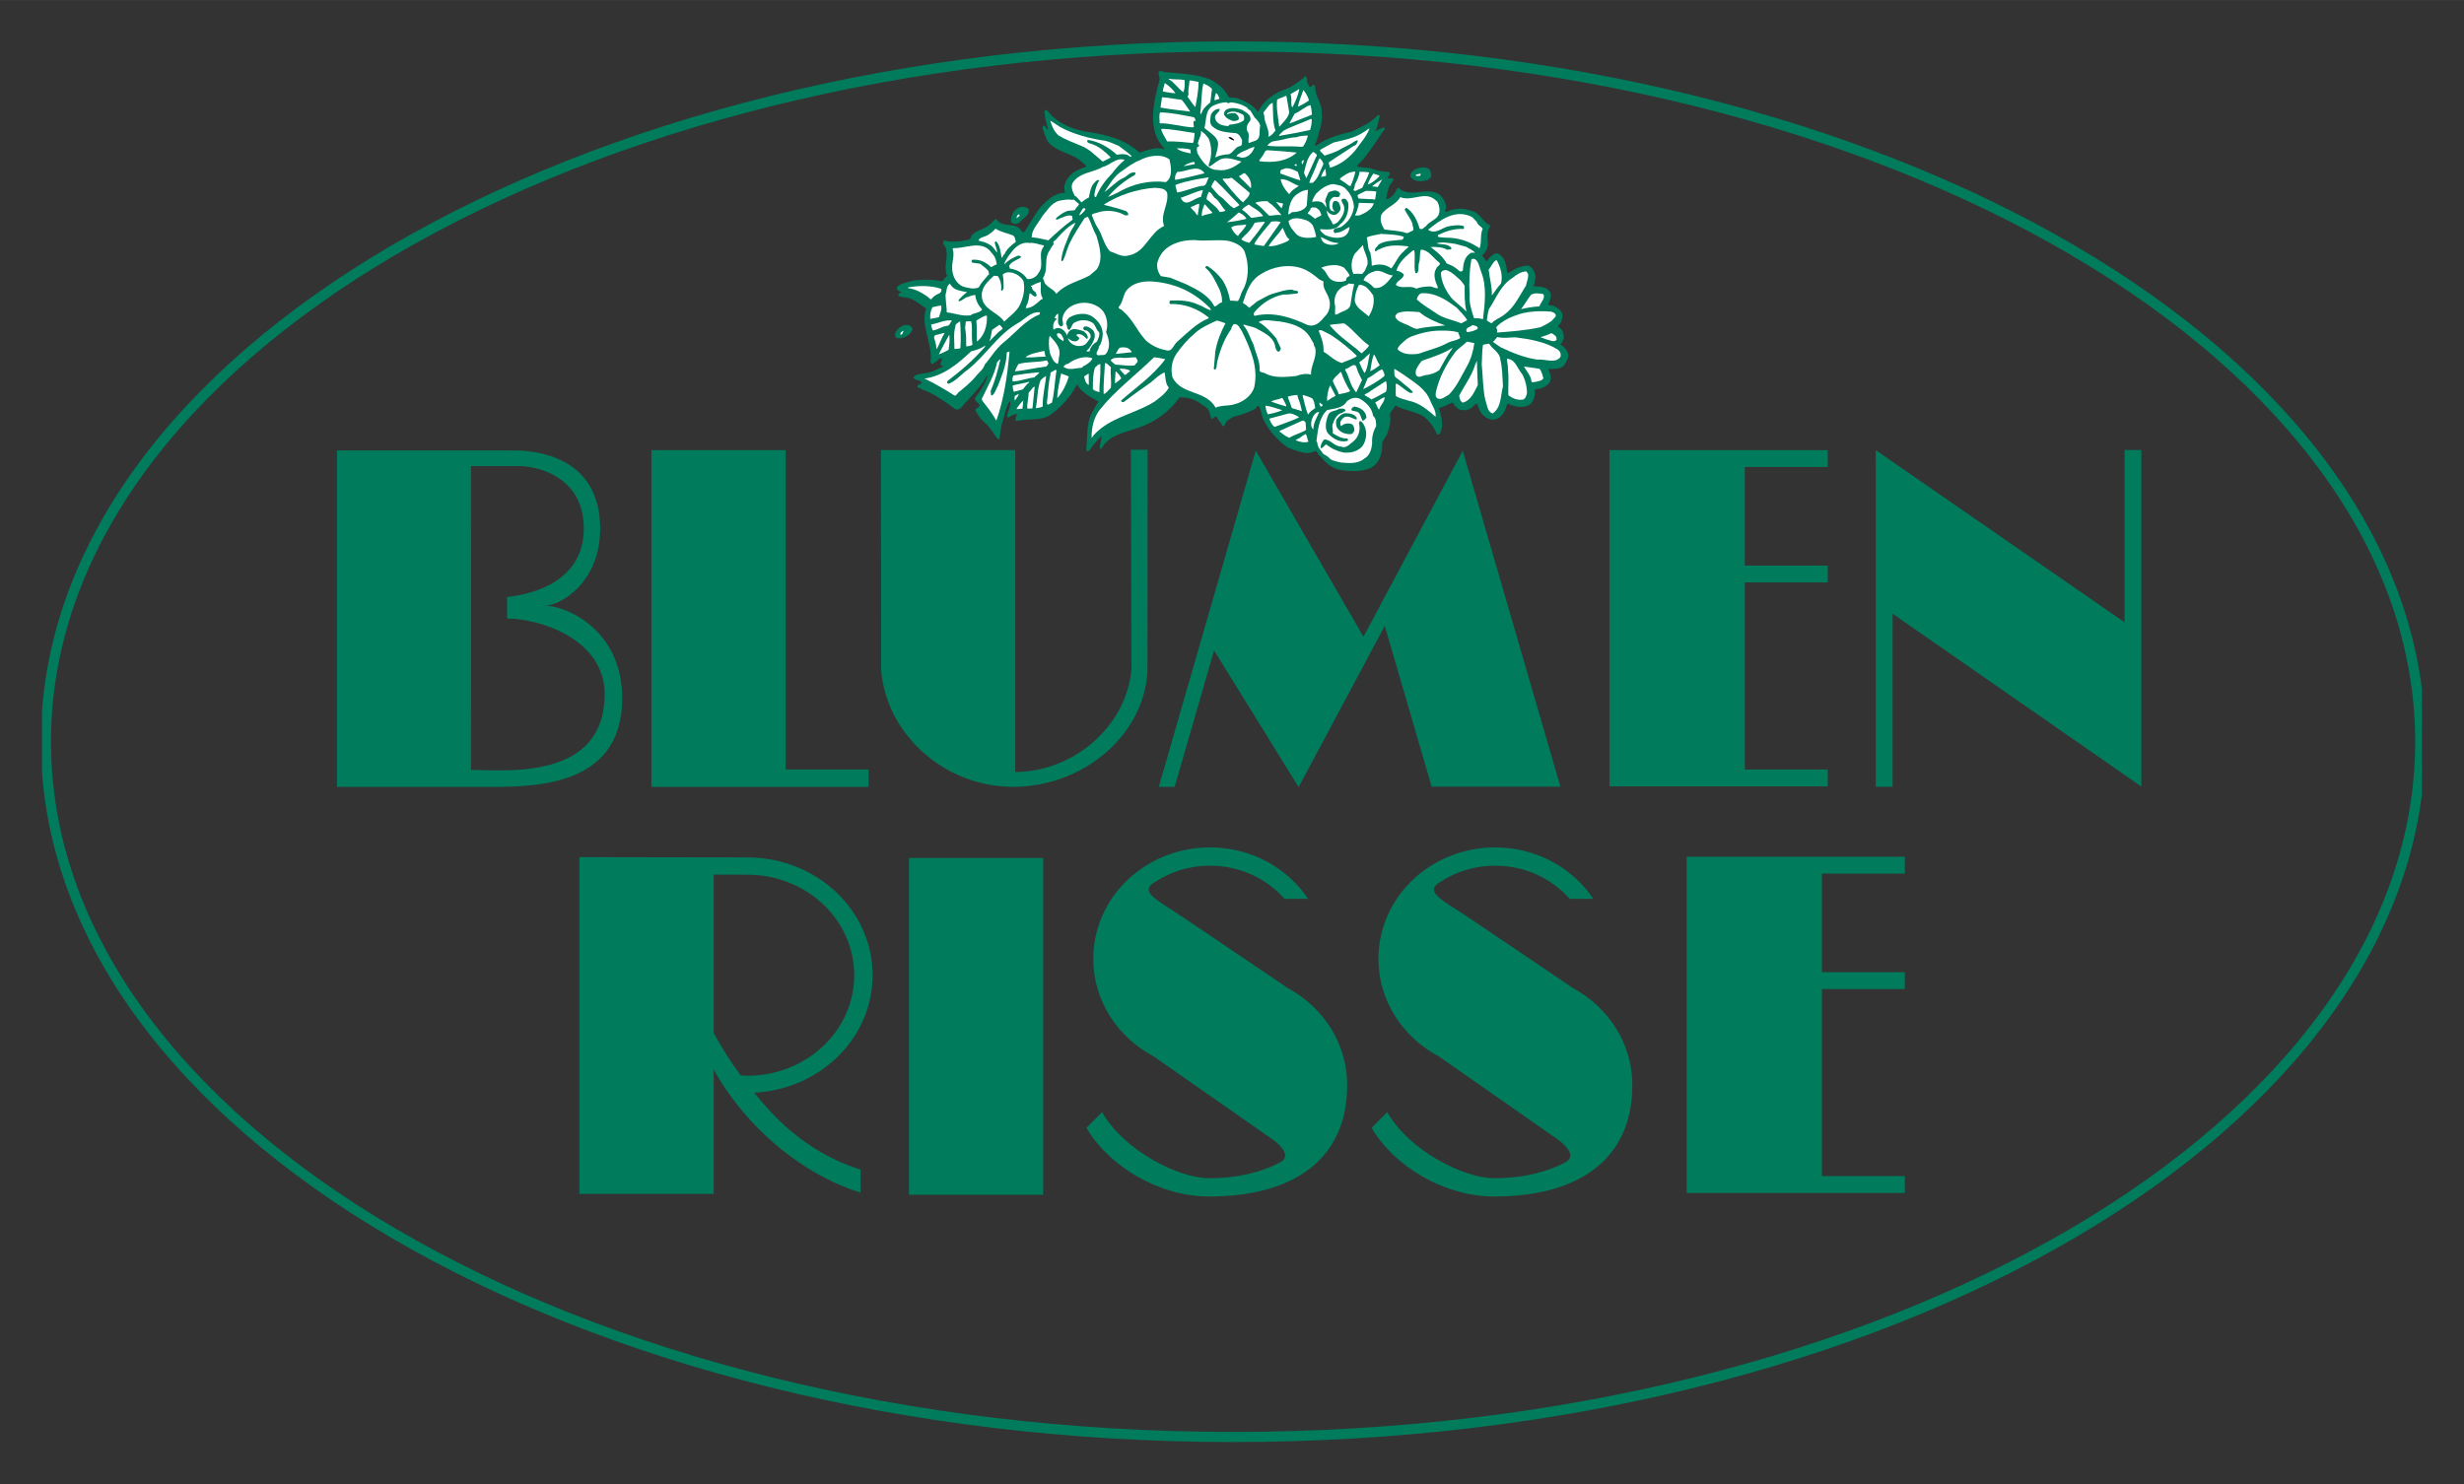 <?xml version="1.0" encoding="UTF-8" standalone="no"?>
<!DOCTYPE svg PUBLIC "-//W3C//DTD SVG 1.0//EN" "http://www.w3.org/TR/2001/REC-SVG-20010904/DTD/svg10.dtd">
<!-- Created with Inkscape (http://www.inkscape.org/) by Marsupilami -->
<svg
   xmlns:svg="http://www.w3.org/2000/svg"
   xmlns="http://www.w3.org/2000/svg"
   version="1.0"
   width="1024"
   height="617"
   viewBox="-3.128 -3.128 183.421 110.515"
   id="svg3401">
  <rect x="-3.128" y="-3.128" width="183.421" height="110.515" fill="#333333" stroke="none"/>
  <defs
     id="defs3403">
    <clipPath
       id="clipPath2621">
      <path
         d="M 250.607,151.832 L 392.339,151.832 L 392.339,67.628 L 250.607,67.628 L 250.607,151.832 z"
         id="path2623" />
    </clipPath>
  </defs>
  <g
     transform="matrix(1.25,0,0,-1.25,37.429,41.962)"
     id="g2575">
    <path
       d="M 0,0 C 0.942,0 3.296,1.383 3.296,4.581 C 3.296,8.975 -0.694,9.242 -1.821,9.242 C -2.973,9.242 -12.377,9.242 -12.377,9.242 L -12.377,-10.798 C -12.377,-10.798 -9.732,-10.798 -3.742,-10.798 C -1.046,-10.798 4.608,-11.009 4.608,-5.526 C 4.608,-1.382 1.211,0 0,0 z M -2.247,-0.771 C -0.284,-0.771 3.564,-2.007 3.564,-5.269 C 3.564,-10.409 -2.299,-9.807 -4.398,-9.785 C -4.382,-1.499 -4.398,8.311 -4.398,8.311 C -4.398,8.311 -2.205,8.311 -1.479,8.311 C -0.754,8.311 2.32,7.882 2.32,4.584 C 2.32,1.542 -0.54,0.686 -2.247,0.514 L -2.247,-0.771"
       id="path2577"
       style="fill:#007b5c;fill-opacity:1;fill-rule:nonzero;stroke:none" />
  </g>
  <g
     transform="matrix(1.25,0,0,-1.25,61.531,54.165)"
     id="g2579">
    <path
       d="M 0,0 L -4.938,0 L -4.938,19.023 L -12.934,19.023 L -12.934,-1.035 L 0,-1.035 L 0,0"
       id="path2581"
       style="fill:#007b5c;fill-opacity:1;fill-rule:nonzero;stroke:none" />
  </g>
  <g
     transform="matrix(1.25,0,0,-1.25,132.928,31.639)"
     id="g2583">
    <path
       d="M 0,0 L 0,1.003 L -12.993,1.003 L -12.993,-19.024 L 0,-19.024 L 0,-18.021 L -4.939,-18.021 L -4.939,-6.877 L 0,-6.877 L 0,-5.874 L -4.939,-5.874 L -4.939,0 L 0,0"
       id="path2585"
       style="fill:#007b5c;fill-opacity:1;fill-rule:nonzero;stroke:none" />
  </g>
  <g
     transform="matrix(1.25,0,0,-1.25,138.67,61.914)"
     id="g2587">
    <path
       d="M 0,0 L 0,1.003 L -12.993,1.003 L -12.993,-19.023 L 0,-19.023 L 0,-18.02 L -4.939,-18.02 L -4.939,-6.877 L 0,-6.877 L 0,-5.874 L -4.939,-5.874 L -4.939,0 L 0,0"
       id="path2589"
       style="fill:#007b5c;fill-opacity:1;fill-rule:nonzero;stroke:none" />
  </g>
  <g
     transform="matrix(1.25,0,0,-1.25,156.275,55.446)"
     id="g2591">
    <path
       d="M 0,0 L 0,20.058 L -1,20.058 L -1,9.794 L -15.802,20.037 L -15.813,20.058 L -15.813,20.045 L -15.821,20.05 L -15.813,19.6 L -15.813,0 L -14.813,0 L -14.813,10.305 L -0.005,0.012 L 0,0"
       id="path2593"
       style="fill:#007b5c;fill-opacity:1;fill-rule:nonzero;stroke:none" />
  </g>
  <g
     transform="matrix(1.25,0,0,-1.25,82.302,30.354)"
     id="g2595">
    <path
       d="M 0,0 L -0.999,0 L -0.964,-13.081 C -1.253,-16.399 -4.302,-19.169 -7.885,-19.199 L -7.885,-0.025 L -15.881,-0.025 L -15.869,-13.149 C -15.544,-16.993 -12.066,-20.08 -8.015,-20.082 C -3.964,-20.084 -0.301,-17.165 -0.01,-13.284 L 0,0"
       id="path2597"
       style="fill:#007b5c;fill-opacity:1;fill-rule:nonzero;stroke:none" />
  </g>
  <g
     transform="matrix(1.25,0,0,-1.25,113.03,55.444)"
     id="g2599">
    <path
       d="M 0,0 L -5.816,20.013 L -11.729,8.932 L -18.143,20.019 L -23.919,-0.012 L -22.974,-0.012 L -20.625,8.113 L -15.591,-0.026 L -10.461,9.581 L -7.667,0 L 0,0"
       id="path2601"
       style="fill:#007b5c;fill-opacity:1;fill-rule:nonzero;stroke:none" />
  </g>
  <path
     d="M 64.536,85.826 L 74.53,85.826 L 74.53,60.754 L 64.536,60.754 L 64.536,85.826 z"
     id="path2603"
     style="fill:#007b5c;fill-opacity:1;fill-rule:nonzero;stroke:none" />
  <g
     transform="matrix(1.25,0,0,-1.25,54.197,79.602)"
     id="g2605">
    <path
       d="M 0,0 C -0.327,0.356 -0.643,0.725 -0.95,1.099 C 2.981,1.297 6.105,4.348 6.105,8.096 C 6.105,11.971 2.766,15.113 -1.353,15.113 C -1.384,15.113 -11.355,15.13 -11.355,15.13 L -11.355,-4.928 L -3.359,-4.928 L -3.359,2.478 C -2.71,1.32 -1.885,0.192 -0.88,-0.853 C 1.012,-2.819 3.219,-4.17 5.392,-4.859 L 5.392,-3.481 C 3.507,-2.907 1.6,-1.737 0,0 z M -1.759,2.139 C -2.365,2.965 -2.904,3.815 -3.359,4.663 L -3.359,14.091 C -2.701,14.091 -2.055,14.084 -1.353,14.084 C 2.162,14.084 5.012,11.403 5.012,8.096 C 5.012,4.789 2.162,2.108 -1.353,2.108 C -1.491,2.108 -1.623,2.131 -1.759,2.139"
       id="path2607"
       style="fill:#007b5c;fill-opacity:1;fill-rule:nonzero;stroke:none" />
  </g>
  <g
     transform="matrix(1.25,0,0,-1.25,92.764,70.455)"
     id="g2609">
    <path
       d="M 0,0 C -3.042,2.061 -6.513,4.408 -6.897,4.647 C -8.221,5.472 -8.619,5.835 -8.054,6.251 C -7.098,6.911 -5.927,7.304 -4.658,7.304 C -2.877,7.304 -1.285,6.537 -0.219,5.331 L 1.19,5.331 C -0.046,7.17 -2.2,8.392 -4.658,8.392 C -8.495,8.392 -11.607,5.421 -11.607,1.756 C -11.607,-0.741 -10.16,-2.914 -8.025,-4.047 L -1.255,-8.776 C -1.255,-8.776 0.453,-9.805 -0.44,-10.347 C -1.6,-10.97 -3.057,-11.313 -4.713,-11.313 C -6.494,-11.313 -9.746,-9.71 -11.084,-7.375 L -12.015,-8.309 C -10.735,-10.527 -7.769,-12.401 -4.713,-12.401 C 0.489,-12.401 3.515,-10.059 3.515,-5.765 C 3.515,-3.294 2.098,-1.143 0,0"
       id="path2611"
       style="fill:#007b5c;fill-opacity:1;fill-rule:nonzero;stroke:none" />
  </g>
  <g
     transform="matrix(1.25,0,0,-1.25,113.991,70.455)"
     id="g2613">
    <path
       d="M 0,0 C -3.042,2.061 -6.512,4.408 -6.897,4.647 C -8.22,5.472 -8.62,5.835 -8.053,6.251 C -7.098,6.911 -5.927,7.304 -4.657,7.304 C -2.877,7.304 -1.284,6.537 -0.218,5.331 L 1.19,5.331 C -0.046,7.17 -2.2,8.392 -4.657,8.392 C -8.496,8.392 -11.607,5.421 -11.607,1.756 C -11.607,-0.741 -10.16,-2.914 -8.025,-4.047 L -1.256,-8.776 C -1.256,-8.776 0.454,-9.805 -0.44,-10.347 C -1.6,-10.97 -3.057,-11.313 -4.713,-11.313 C -6.494,-11.313 -9.746,-9.71 -11.083,-7.375 L -12.014,-8.309 C -10.735,-10.527 -7.768,-12.401 -4.713,-12.401 C 0.489,-12.401 3.515,-10.059 3.515,-5.765 C 3.515,-3.294 2.098,-1.143 0,0"
       id="path2615"
       style="fill:#007b5c;fill-opacity:1;fill-rule:nonzero;stroke:none" />
  </g>
  <g
     transform="matrix(1.25,0,0,-1.25,-313.259,189.255)"
     id="g2617">
    <g
       clip-path="url(#clipPath2621)"
       id="g2619">
      <g
         transform="scale(0.998,1.002)"
         id="g2625">
        <g
           transform="translate(393.02,109.51)"
           id="g2627">
          <path
             d="M 0,0 C 0,-22.827 -31.715,-41.332 -70.838,-41.332 C -109.961,-41.332 -141.676,-22.827 -141.676,0 C -141.676,22.826 -109.961,41.331 -70.838,41.331 C -31.715,41.331 0,22.826 0,0 z"
             id="path2629"
             style="fill:none;stroke:#007b5c;stroke-width:0.601;stroke-linecap:butt;stroke-linejoin:miter;stroke-miterlimit:4;stroke-dasharray:none;stroke-opacity:1" />
        </g>
      </g>
    </g>
  </g>
  <g
     transform="matrix(1.25,0,0,-1.25,83.509,2.234)"
     id="g2631">
    <path
       d="M 0,0 C 0.926,-0.082 1.918,-0.108 2.762,-0.439 C 3.233,-0.688 3.63,-1.004 3.87,-1.502 C 4.019,-1.551 4.192,-1.51 4.35,-1.551 C 4.821,-1.726 5.251,-1.917 5.59,-2.348 L 5.631,-2.348 C 5.946,-1.66 6.649,-1.203 7.343,-0.987 C 7.741,-0.813 8.112,-0.514 8.435,-0.249 C 8.583,-0.323 8.485,-0.53 8.559,-0.655 C 8.592,-0.739 8.642,-0.829 8.692,-0.896 C 8.807,-0.904 8.832,-0.73 8.94,-0.771 C 9.071,-0.854 8.981,-0.945 9.023,-1.062 C 9.08,-1.527 9.419,-1.892 9.402,-2.381 C 9.494,-2.962 9.254,-3.51 9.113,-4.049 L 8.981,-4.381 L 9.071,-4.374 C 9.708,-3.933 10.453,-3.709 11.206,-3.543 C 11.759,-3.269 12.315,-3.029 12.752,-2.564 C 12.81,-2.547 12.884,-2.589 12.852,-2.655 C 12.776,-2.938 12.744,-3.245 12.595,-3.494 L 12.613,-3.51 C 12.785,-3.452 12.942,-3.311 13.124,-3.303 C 13.224,-3.452 13.018,-3.535 12.976,-3.642 C 12.678,-4.108 12.347,-4.581 12.016,-5.012 C 11.883,-5.261 11.594,-5.41 11.495,-5.635 L 12.33,-5.735 C 12.661,-5.884 13.05,-5.933 13.421,-5.958 C 13.489,-5.991 13.455,-6.082 13.439,-6.132 C 13.405,-6.207 13.306,-6.24 13.348,-6.332 C 13.447,-6.357 13.703,-6.257 13.669,-6.448 C 13.629,-6.556 13.522,-6.614 13.48,-6.722 C 13.322,-6.979 13.29,-7.286 13.241,-7.585 C 13.537,-7.51 13.769,-7.253 13.877,-6.946 C 14.018,-6.822 14.092,-7.046 14.216,-7.07 C 14.903,-7.377 15.663,-6.904 16.325,-7.244 C 16.589,-7.394 16.771,-7.701 16.805,-8.016 C 16.854,-8.141 16.664,-8.273 16.813,-8.34 C 17.268,-8.099 17.845,-8.083 18.334,-8.273 C 18.838,-8.373 18.971,-8.954 19.435,-9.12 C 19.435,-9.228 19.36,-9.311 19.327,-9.41 C 19.162,-9.834 19.45,-10.324 19.153,-10.689 L 18.954,-10.954 C 19.07,-11.046 19.119,-11.195 19.228,-11.27 C 19.36,-11.071 19.558,-10.855 19.807,-10.788 C 20.302,-10.929 20.409,-11.477 20.444,-11.95 C 20.485,-12.025 20.534,-11.925 20.576,-11.925 C 20.914,-11.709 21.278,-11.535 21.717,-11.527 C 21.974,-11.659 22.122,-11.933 22.131,-12.216 C 22.114,-12.406 22.063,-12.598 22.022,-12.764 C 22.263,-12.772 22.536,-12.78 22.75,-12.871 C 22.9,-12.954 23.032,-13.112 23.049,-13.278 C 23.04,-13.46 22.991,-13.676 22.883,-13.842 C 22.949,-13.925 23.097,-13.876 23.198,-13.917 C 23.429,-14.034 23.759,-14.215 23.743,-14.539 C 23.711,-14.755 23.661,-14.996 23.462,-15.112 C 23.495,-15.22 23.652,-15.253 23.701,-15.369 C 23.792,-15.527 23.859,-15.742 23.801,-15.917 C 23.736,-16.025 23.711,-16.14 23.611,-16.199 C 23.626,-16.265 23.701,-16.265 23.743,-16.316 C 23.966,-16.497 24.141,-16.755 24.075,-17.054 C 23.95,-17.244 23.892,-17.502 23.652,-17.61 C 23.429,-17.685 23.139,-17.693 22.924,-17.685 L 22.907,-17.709 C 23.008,-17.95 23.131,-18.265 22.958,-18.523 C 22.742,-18.764 22.436,-18.888 22.106,-18.896 C 22.097,-19.262 22.063,-19.693 21.684,-19.867 C 21.303,-20.025 20.84,-19.925 20.492,-19.751 L 20.451,-19.767 C 20.36,-20.108 20.204,-20.498 19.832,-20.664 C 19.558,-20.764 19.269,-20.664 19.079,-20.489 C 18.805,-20.315 18.79,-19.999 18.633,-19.751 C 18.525,-19.767 18.468,-19.884 18.384,-19.95 C 18.177,-20.141 17.872,-20.191 17.606,-20.099 C 17.424,-20.025 17.308,-19.851 17.194,-19.685 C 16.92,-19.776 16.706,-19.95 16.407,-19.992 L 16.382,-20.025 C 16.523,-20.506 16.689,-21.062 16.433,-21.544 C 16.391,-21.568 16.342,-21.619 16.284,-21.585 C 16.093,-21.195 15.837,-20.772 15.432,-20.489 C 14.918,-20.2 14.298,-20.149 13.786,-19.867 C 13.686,-20.099 13.364,-20.307 13.489,-20.59 C 13.513,-20.946 13.39,-21.261 13.29,-21.577 L 13.007,-22.058 C 13.025,-22.639 12.876,-23.303 12.315,-23.585 C 11.809,-23.809 11.131,-23.801 10.577,-23.709 C 10.073,-23.66 9.643,-23.295 9.337,-22.905 C 9.188,-22.838 9.172,-22.648 9.039,-22.564 C 8.485,-22.872 7.922,-22.556 7.392,-22.373 C 6.765,-21.951 6.252,-21.336 5.912,-20.672 C 5.805,-20.414 5.797,-20.116 5.648,-19.884 C 5.515,-19.892 5.507,-20.05 5.392,-20.091 C 5.003,-20.29 4.59,-20.423 4.159,-20.531 C 3.945,-20.647 3.671,-20.781 3.613,-21.046 C 3.572,-21.062 3.531,-21.112 3.481,-21.079 C 3.431,-21.054 3.465,-20.971 3.423,-20.93 C 3.258,-20.822 3.25,-20.631 3.109,-20.515 C 3.01,-20.506 2.936,-20.706 2.819,-20.631 C 2.745,-20.307 2.663,-19.984 2.315,-19.851 C 1.943,-19.518 1.431,-19.352 0.926,-19.386 C 0.322,-20.266 -0.629,-20.921 -1.646,-21.229 C -2.382,-21.485 -3.259,-21.635 -3.689,-22.39 C -3.722,-22.432 -3.755,-22.448 -3.805,-22.44 C -3.829,-22.199 -3.738,-21.958 -3.697,-21.718 L -3.755,-21.726 C -4.003,-21.966 -4.226,-22.24 -4.417,-22.522 C -4.458,-22.564 -4.508,-22.597 -4.574,-22.581 L -4.623,-22.473 C -4.541,-21.768 -4.615,-21.029 -4.342,-20.414 C -4.185,-20.141 -4.078,-19.876 -3.887,-19.626 C -4.359,-19.37 -4.863,-19.12 -5.161,-18.631 L -5.185,-18.631 C -5.55,-19.336 -6.087,-19.942 -6.774,-20.431 C -7.328,-20.797 -8.105,-20.623 -8.742,-20.781 L -8.833,-20.772 C -8.833,-20.639 -8.792,-20.506 -8.751,-20.382 L -8.799,-20.365 C -8.949,-20.423 -9.114,-20.448 -9.23,-20.573 C -9.287,-20.598 -9.312,-20.523 -9.345,-20.489 C -9.296,-20.183 -9.098,-19.925 -9.155,-19.585 C -9.428,-19.958 -9.478,-20.473 -9.635,-20.921 C -9.701,-21.211 -9.751,-21.511 -9.784,-21.818 C -9.8,-21.85 -9.842,-21.884 -9.883,-21.884 C -10.14,-21.536 -10.371,-21.112 -10.735,-20.822 C -10.942,-20.639 -11.075,-20.414 -11.215,-20.183 C -11.24,-20.009 -11.025,-20.009 -10.967,-19.876 C -11.008,-19.676 -11.322,-19.618 -11.232,-19.386 C -10.926,-18.996 -10.636,-18.581 -10.495,-18.083 L -10.52,-18.058 C -10.818,-18.631 -11.273,-19.088 -11.719,-19.602 C -11.96,-19.76 -12.091,-20.232 -12.431,-20.074 C -13.075,-19.602 -13.679,-19.162 -14.415,-18.896 C -14.498,-18.813 -14.754,-18.847 -14.647,-18.647 C -14.572,-18.614 -14.448,-18.581 -14.423,-18.49 C -14.556,-18.323 -14.796,-18.373 -14.919,-18.224 C -14.837,-17.967 -14.481,-18 -14.241,-17.942 C -13.82,-17.909 -13.48,-17.676 -13.117,-17.527 C -13.142,-17.468 -13.291,-17.519 -13.307,-17.411 C -13.283,-17.286 -13.233,-17.178 -13.2,-17.054 C -13.291,-17.004 -13.381,-17.112 -13.456,-17.154 C -13.497,-17.27 -13.679,-17.253 -13.729,-17.378 C -13.811,-17.419 -13.869,-17.344 -13.894,-17.286 C -13.746,-16.149 -14.498,-15.203 -14.167,-14.108 L -14.167,-14.074 C -14.522,-13.867 -14.829,-13.544 -15.234,-13.452 C -15.424,-13.411 -15.639,-13.419 -15.813,-13.328 C -15.846,-13.211 -15.747,-13.178 -15.656,-13.145 C -15.639,-13.154 -15.631,-13.128 -15.614,-13.12 C -15.713,-13.112 -15.763,-13.029 -15.854,-13.004 C -15.871,-12.938 -15.912,-12.888 -15.896,-12.813 C -15.656,-12.556 -15.292,-12.548 -14.986,-12.432 C -14.415,-12.34 -13.754,-12.357 -13.2,-12.456 L -12.91,-12.133 C -13.166,-11.51 -12.736,-10.929 -13.051,-10.339 C -13.125,-10.282 -13.183,-10.199 -13.125,-10.107 C -13.117,-10.067 -13.1,-10.042 -13.067,-10.016 C -12.77,-10.157 -12.356,-10.082 -12.033,-10.074 C -11.843,-9.975 -11.471,-10.067 -11.471,-9.767 C -11.173,-9.394 -10.71,-9.394 -10.371,-9.087 C -10.256,-8.987 -10.115,-8.797 -9.974,-8.747 C -9.668,-9.302 -8.867,-8.929 -8.535,-9.386 C -8.461,-9.444 -8.444,-9.585 -8.312,-9.527 C -7.865,-8.904 -7.592,-8.182 -6.972,-7.685 C -6.666,-7.402 -6.327,-7.211 -5.913,-7.195 L -5.88,-7.169 C -6.029,-6.813 -5.831,-6.439 -5.616,-6.199 C -5.368,-5.909 -4.979,-5.751 -4.64,-5.643 C -4.615,-5.535 -4.772,-5.477 -4.831,-5.402 C -5.417,-4.813 -6.426,-4.796 -6.931,-4.108 C -7.047,-3.867 -7.146,-3.593 -7.229,-3.327 C -7.204,-3.278 -7.196,-3.137 -7.113,-3.203 C -7.022,-3.253 -7.013,-3.402 -6.906,-3.402 C -6.98,-3.128 -7.055,-2.821 -7.096,-2.514 C -7.096,-2.448 -7.137,-2.365 -7.096,-2.299 C -7.055,-2.265 -7.005,-2.265 -6.956,-2.265 C -6.451,-2.97 -5.624,-3.344 -4.772,-3.526 C -3.581,-3.693 -2.349,-3.958 -1.456,-4.796 C -0.984,-4.664 -0.472,-4.431 0.032,-4.597 L 0.049,-4.581 C -1.043,-3.494 -0.604,-1.734 -0.248,-0.439 C -0.241,-0.265 -0.381,-0.091 -0.274,0.059 C -0.157,0.059 -0.091,0.059 0,0"
       id="path2633"
       style="fill:#007b5c;fill-opacity:1;fill-rule:nonzero;stroke:none" />
  </g>
  <g
     transform="matrix(1.25,0,0,-1.25,85.049,2.825)"
     id="g2635">
    <path
       d="M 0,0 C 0.024,-0.215 0.016,-0.523 -0.066,-0.73 C -0.397,-0.505 -0.612,-0.132 -0.943,0.05 L -0.943,0.075 C -0.612,0.009 -0.339,0.058 0,0"
       id="path2637"
       style="fill:#ffffff;fill-opacity:1;fill-rule:nonzero;stroke:none" />
  </g>
  <g
     transform="matrix(1.25,0,0,-1.25,86.094,2.97)"
     id="g2639">
    <path
       d="M 0,0 C 0,-0.498 -0.1,-0.996 -0.191,-1.502 C -0.365,-1.319 -0.489,-1.096 -0.645,-0.905 C -0.67,-0.838 -0.613,-0.813 -0.596,-0.763 C -0.645,-0.465 -0.555,-0.224 -0.538,0.075 L -0.506,0.092 L 0,0"
       id="path2641"
       style="fill:#ffffff;fill-opacity:1;fill-rule:nonzero;stroke:none" />
  </g>
  <g
     transform="matrix(1.25,0,0,-1.25,84.376,3.81)"
     id="g2643">
    <path
       d="M 0,0 C -0.248,0 -0.504,0.066 -0.753,0.1 C -0.753,0.274 -0.662,0.432 -0.645,0.606 C -0.405,0.465 -0.157,0.224 0,0"
       id="path2645"
       style="fill:#ffffff;fill-opacity:1;fill-rule:nonzero;stroke:none" />
  </g>
  <g
     transform="matrix(1.25,0,0,-1.25,87.095,3.5)"
     id="g2647">
    <path
       d="M 0,0 C -0.05,-0.265 -0.057,-0.546 -0.107,-0.804 C -0.322,-0.978 -0.57,-1.185 -0.637,-1.485 C -0.694,-1.501 -0.678,-1.435 -0.702,-1.402 C -0.611,-0.846 -0.644,-0.231 -0.52,0.308 L -0.495,0.325 C -0.322,0.25 -0.107,0.142 0,0"
       id="path2649"
       style="fill:#ffffff;fill-opacity:1;fill-rule:nonzero;stroke:none" />
  </g>
  <g
     transform="matrix(1.25,0,0,-1.25,93.597,3.489)"
     id="g2651">
    <path
       d="M 0,0 C -0.074,-0.373 -0.223,-0.739 -0.405,-1.087 C -0.488,-1.07 -0.454,-0.953 -0.48,-0.888 C -0.471,-0.664 -0.471,-0.498 -0.521,-0.307 C -0.348,-0.215 -0.173,-0.099 0,0"
       id="path2653"
       style="fill:#ffffff;fill-opacity:1;fill-rule:nonzero;stroke:none" />
  </g>
  <g
     transform="matrix(1.25,0,0,-1.25,94.311,4.35)"
     id="g2655">
    <path
       d="M 0,0 C -0.19,-0.14 -0.431,-0.274 -0.662,-0.373 C -0.595,-0.05 -0.447,0.291 -0.331,0.623 C -0.19,0.449 -0.059,0.232 0,0"
       id="path2657"
       style="fill:#ffffff;fill-opacity:1;fill-rule:nonzero;stroke:none" />
  </g>
  <g
     transform="matrix(1.25,0,0,-1.25,87.653,4.225)"
     id="g2659">
    <path
       d="M 0,0 C -0.098,-0.025 -0.197,-0.058 -0.297,-0.092 C -0.297,0.058 -0.263,0.216 -0.206,0.34 C -0.082,0.274 -0.049,0.125 0,0"
       id="path2661"
       style="fill:#ffffff;fill-opacity:1;fill-rule:nonzero;stroke:none" />
  </g>
  <g
     transform="matrix(1.25,0,0,-1.25,92.843,5.241)"
     id="g2663">
    <path
       d="M 0,0 C -0.065,-0.332 -0.388,-0.623 -0.595,-0.855 C -0.653,-0.324 -0.785,0.265 -0.719,0.763 C -0.562,0.863 -0.371,0.888 -0.214,0.987 L -0.164,0.971 L 0,0"
       id="path2665"
       style="fill:#ffffff;fill-opacity:1;fill-rule:nonzero;stroke:none" />
  </g>
  <g
     transform="matrix(1.25,0,0,-1.25,84.831,4.297)"
     id="g2667">
    <path
       d="M 0,0 C 0.198,-0.224 0.355,-0.473 0.513,-0.706 C -0.041,-0.631 -0.678,-0.581 -1.257,-0.465 L -1.166,0.149 C -0.769,0.133 -0.397,0.033 0,0"
       id="path2669"
       style="fill:#ffffff;fill-opacity:1;fill-rule:nonzero;stroke:none" />
  </g>
  <g
     transform="matrix(1.25,0,0,-1.25,88.47,4.495)"
     id="g2671">
    <path
       d="M 0,0 C 0.372,-0.017 0.728,-0.141 1.001,-0.324 C 1.026,-0.415 1.133,-0.439 1.191,-0.497 L 1.439,-0.904 C 1.588,-1.046 1.729,-1.186 1.77,-1.394 C 1.687,-1.685 1.845,-2.141 1.481,-2.282 L 1.083,-2.423 C 1.026,-2.182 1.183,-1.892 0.984,-1.685 C 0.918,-1.444 1.042,-1.244 1.183,-1.078 C 1.258,-0.73 0.918,-0.597 0.695,-0.448 C 0.43,-0.341 0.025,-0.274 -0.248,-0.431 C -0.339,-0.506 -0.397,-0.589 -0.388,-0.705 C -0.306,-0.921 -0.066,-1.046 0.141,-1.103 C 0.257,-1.112 0.398,-1.103 0.488,-1.02 C 0.53,-0.838 0.398,-0.714 0.273,-0.639 C 0.133,-0.647 -0.041,-0.614 -0.149,-0.705 L -0.19,-0.705 C -0.215,-0.622 -0.116,-0.614 -0.066,-0.581 C 0.223,-0.49 0.513,-0.606 0.753,-0.738 C 0.827,-0.822 0.827,-0.963 0.794,-1.07 C 0.554,-1.253 0.249,-1.295 -0.057,-1.328 C -0.108,-1.385 -0.141,-1.444 -0.215,-1.402 C -0.521,-1.385 -0.835,-1.253 -0.909,-0.979 C -1,-0.689 -0.636,-0.631 -0.645,-0.389 C -0.868,-0.365 -1.05,-0.523 -1.157,-0.705 C -1.199,-0.929 -1.273,-1.236 -1.092,-1.419 C -0.711,-1.776 -0.165,-1.784 0.331,-1.833 C 0.521,-1.884 0.621,-2.091 0.687,-2.249 C 0.687,-2.381 0.712,-2.547 0.588,-2.597 C 0.273,-2.639 0.19,-2.971 -0.091,-3.087 C -0.381,-3.103 -0.661,-3.153 -0.909,-3.278 C -0.851,-3.021 -0.744,-2.755 -0.736,-2.473 C -0.736,-2.149 -1.042,-1.933 -1.24,-1.768 L -1.554,-1.527 C -1.422,-1.061 -1.521,-0.448 -1.025,-0.191 C -0.777,-0.075 -0.521,0 -0.223,0.009 C -0.157,-0.091 -0.082,-0.024 0,0"
       id="path2673"
       style="fill:#ffffff;fill-opacity:1;fill-rule:nonzero;stroke:none" />
  </g>
  <g
     transform="matrix(1.25,0,0,-1.25,91.614,4.525)"
     id="g2675">
    <path
       d="M 0,0 C 0.032,-0.557 -0.017,-1.154 0.165,-1.652 C 0.049,-1.793 -0.091,-1.976 -0.257,-2.017 C -0.183,-1.536 -0.513,-1.204 -0.505,-0.747 C -0.538,-0.681 -0.579,-0.573 -0.505,-0.515 C -0.34,-0.341 -0.232,-0.067 0,0"
       id="path2677"
       style="fill:#ffffff;fill-opacity:1;fill-rule:nonzero;stroke:none" />
  </g>
  <g
     transform="matrix(1.25,0,0,-1.25,94.415,4.692)"
     id="g2679">
    <path
       d="M 0,0 C 0.066,-0.174 0.074,-0.373 0.099,-0.572 L -1.224,-1.095 L -1.241,-1.078 L -0.934,-0.514 C -0.596,-0.381 -0.347,-0.107 0,0"
       id="path2681"
       style="fill:#ffffff;fill-opacity:1;fill-rule:nonzero;stroke:none" />
  </g>
  <g
     transform="matrix(1.25,0,0,-1.25,85.761,5.605)"
     id="g2683">
    <path
       d="M 0,0 C 0.026,-0.066 0.091,-0.124 0.1,-0.207 C 0.033,-0.199 -0.041,-0.224 -0.041,-0.29 L -0.016,-0.581 L -0.099,-0.597 C -0.744,-0.564 -1.397,-0.348 -2.05,-0.356 C -2.043,-0.132 -2.108,0.1 -2.025,0.291 C -1.314,0.282 -0.661,0.125 0,0"
       id="path2685"
       style="fill:#ffffff;fill-opacity:1;fill-rule:nonzero;stroke:none" />
  </g>
  <g
     transform="matrix(1.25,0,0,-1.25,94.517,5.74)"
     id="g2687">
    <path
       d="M 0,0 C 0.008,-0.224 -0.033,-0.448 -0.099,-0.647 C -0.711,-0.78 -1.332,-0.904 -1.96,-1.004 C -1.927,-0.904 -1.769,-0.788 -1.678,-0.689 C -1.174,-0.414 -0.596,-0.24 -0.066,0.009 L 0,0"
       id="path2689"
       style="fill:#ffffff;fill-opacity:1;fill-rule:nonzero;stroke:none" />
  </g>
  <g
     transform="matrix(1.25,0,0,-1.25,75.796,6.331)"
     id="g2691">
    <path
       d="M 0,0 C 0.811,-0.439 1.745,-0.68 2.696,-0.821 C 2.961,-0.888 3.225,-1.012 3.482,-1.12 C 3.738,-1.311 4.019,-1.51 4.234,-1.709 C 4.242,-1.734 4.226,-1.776 4.202,-1.767 C 4.127,-1.759 4.077,-1.701 4.019,-1.667 C 3.813,-1.585 3.581,-1.61 3.374,-1.651 C 2.87,-1.194 2.316,-0.871 1.645,-0.763 C 1.605,-0.796 1.596,-0.847 1.621,-0.896 C 1.695,-0.979 1.795,-0.971 1.894,-1.012 C 2.332,-1.17 2.663,-1.46 2.986,-1.784 L 2.986,-1.825 L 2.531,-2.057 C 2.126,-1.726 1.728,-1.294 1.232,-1.111 C 0.777,-0.921 0.306,-0.747 -0.107,-0.498 C -0.364,-0.257 -0.504,0.059 -0.595,0.382 C -0.397,0.274 -0.207,0.125 0,0"
       id="path2693"
       style="fill:#ffffff;fill-opacity:1;fill-rule:nonzero;stroke:none" />
  </g>
  <g
     transform="matrix(1.25,0,0,-1.25,98.817,6.435)"
     id="g2695">
    <path
       d="M 0,0 C -0.165,-0.481 -0.553,-0.879 -0.844,-1.303 C -1.282,-1.817 -1.745,-2.157 -2.348,-2.34 C -2.373,-2.232 -2.429,-2.124 -2.422,-2.017 C -1.935,-1.676 -1.422,-1.369 -0.959,-1.045 C -0.819,-1.02 -0.719,-0.888 -0.695,-0.738 C -0.734,-0.672 -0.819,-0.738 -0.876,-0.764 C -1.19,-0.987 -1.538,-1.111 -1.843,-1.303 C -2.108,-1.435 -2.389,-1.527 -2.678,-1.618 L -2.961,-1.319 L -2.869,-1.228 L -2.141,-0.838 C -1.504,-0.688 -0.859,-0.572 -0.314,-0.199 C -0.206,-0.149 -0.123,-0.033 0,0"
       id="path2697"
       style="fill:#ffffff;fill-opacity:1;fill-rule:nonzero;stroke:none" />
  </g>
  <g
     transform="matrix(1.25,0,0,-1.25,85.802,6.776)"
     id="g2699">
    <path
       d="M 0,0 C -0.025,-0.192 -0.025,-0.415 -0.098,-0.598 C -0.587,-0.549 -1.141,-0.482 -1.637,-0.499 C -1.752,-0.266 -1.918,-0.05 -1.992,0.199 L -1.968,0.249 C -1.298,0.24 -0.628,0.083 0,0"
       id="path2701"
       style="fill:#ffffff;fill-opacity:1;fill-rule:nonzero;stroke:none" />
  </g>
  <g
     transform="matrix(1.25,0,0,-1.25,86.828,7.161)"
     id="g2703">
    <path
       d="M 0,0 C 0.222,-0.472 0.214,-1.112 0.008,-1.593 C 0.024,-1.618 0,-1.693 0.065,-1.684 C 0.264,-1.585 0.421,-1.41 0.611,-1.319 C 1.025,-1.045 1.555,-1.286 1.968,-1.393 C 1.595,-1.693 1.108,-1.991 0.529,-1.891 C -0.034,-1.891 -0.406,-1.335 -0.646,-0.905 C -0.687,-0.788 -0.696,-0.68 -0.679,-0.547 C -0.629,-0.523 -0.546,-0.489 -0.546,-0.414 C -0.637,-0.39 -0.646,-0.29 -0.605,-0.215 C -0.563,0 -0.406,0.175 -0.447,0.432 C -0.281,0.341 -0.116,0.158 0,0"
       id="path2705"
       style="fill:#ffffff;fill-opacity:1;fill-rule:nonzero;stroke:none" />
  </g>
  <g
     transform="matrix(1.25,0,0,-1.25,94.229,6.964)"
     id="g2707">
    <path
       d="M 0,0 C -0.05,-0.215 -0.141,-0.456 -0.281,-0.647 L -0.381,-0.672 C -1.051,-0.605 -1.762,-0.688 -2.415,-0.605 C -2.324,-0.456 -2.134,-0.332 -1.935,-0.324 C -1.506,-0.265 -1.117,-0.108 -0.662,-0.099 C -0.464,-0.008 -0.216,-0.008 0,0"
       id="path2709"
       style="fill:#ffffff;fill-opacity:1;fill-rule:nonzero;stroke:none" />
  </g>
  <g
     transform="matrix(1.25,0,0,-1.25,88.749,7.295)"
     id="g2711">
    <path
       d="M 0,0 L -0.025,-0.033 C -0.14,0.024 -0.28,0.058 -0.347,0.157 C -0.214,0.223 -0.099,0.099 0,0"
       id="path2713"
       style="fill:#000000;fill-opacity:1;fill-rule:nonzero;stroke:none" />
  </g>
  <g
     transform="matrix(1.25,0,0,-1.25,90.206,7.96)"
     id="g2715">
    <path
       d="M 0,0 C -0.124,-0.282 -0.38,-0.531 -0.719,-0.522 L -1.041,-0.431 C -0.884,-0.232 -0.636,-0.141 -0.405,-0.049 C -0.272,0.042 -0.098,0.075 0.042,0.133 L 0,0"
       id="path2717"
       style="fill:#ffffff;fill-opacity:1;fill-rule:nonzero;stroke:none" />
  </g>
  <g
     transform="matrix(1.25,0,0,-1.25,85.472,8.001)"
     id="g2719">
    <path
       d="M 0,0 C 0.025,-0.074 0.033,-0.166 0.033,-0.233 C -0.265,-0.174 -0.587,-0.116 -0.803,0.066 C -0.521,0.075 -0.24,0.066 0,0"
       id="path2721"
       style="fill:#ffffff;fill-opacity:1;fill-rule:nonzero;stroke:none" />
  </g>
  <g
     transform="matrix(1.25,0,0,-1.25,93.401,8.229)"
     id="g2723">
    <path
       d="M 0,0 C -0.595,-0.539 -1.422,-0.623 -2.225,-0.515 L -2.225,-0.457 C -2.092,-0.291 -1.968,-0.116 -1.878,0.083 C -1.844,0.108 -1.803,0.132 -1.753,0.141 C -1.133,0.108 -0.571,0.049 0,0"
       id="path2725"
       style="fill:#ffffff;fill-opacity:1;fill-rule:nonzero;stroke:none" />
  </g>
  <g
     transform="matrix(1.25,0,0,-1.25,94.839,8.561)"
     id="g2727">
    <path
       d="M 0,0 C -0.198,-0.423 -0.372,-0.847 -0.579,-1.262 L -0.72,-0.946 C -0.604,-0.498 -0.529,0.008 -0.174,0.307 C -0.083,0.249 0.149,0.133 0,0"
       id="path2729"
       style="fill:#ffffff;fill-opacity:1;fill-rule:nonzero;stroke:none" />
  </g>
  <g
     transform="matrix(1.25,0,0,-1.25,83.922,8.736)"
     id="g2731">
    <path
       d="M 0,0 C 0.107,-0.433 0.214,-1.072 -0.208,-1.354 C -1.225,-1.229 -2.192,-1.47 -3.028,-1.952 C -3.218,-2.051 -3.441,-2.159 -3.656,-2.242 C -3.218,-1.702 -2.656,-1.262 -2.044,-0.922 C -2.044,-0.856 -2.011,-0.839 -2.035,-0.781 C -2.357,-0.723 -2.515,-1.03 -2.788,-1.13 C -3.177,-1.313 -3.532,-1.719 -3.871,-1.952 C -3.59,-1.52 -3.309,-1.014 -2.845,-0.707 C -2.506,-0.466 -2.167,-0.208 -1.779,-0.059 C -1.283,0.215 -0.488,0.364 0,0"
       id="path2733"
       style="fill:#ffffff;fill-opacity:1;fill-rule:nonzero;stroke:none" />
  </g>
  <g
     transform="matrix(1.25,0,0,-1.25,95.388,9.09)"
     id="g2735">
    <path
       d="M 0,0 C -0.2,-0.382 -0.29,-0.855 -0.646,-1.12 L -0.845,-1.112 C -0.787,-0.872 -0.637,-0.631 -0.548,-0.39 C -0.423,-0.15 -0.365,0.133 -0.224,0.357 C -0.125,0.257 -0.017,0.133 0,0"
       id="path2737"
       style="fill:#ffffff;fill-opacity:1;fill-rule:nonzero;stroke:none" />
  </g>
  <g
     transform="matrix(1.25,0,0,-1.25,80.582,8.789)"
     id="g2739">
    <path
       d="M 0,0 C -0.256,-0.199 -0.554,-0.54 -0.744,-0.797 C -1.15,-1.212 -1.472,-1.653 -1.695,-2.191 C -1.803,-2.25 -1.778,-2.109 -1.794,-2.05 C -1.753,-1.743 -1.654,-1.445 -1.497,-1.195 C -1.678,-1.154 -1.761,-1.336 -1.877,-1.445 C -2.026,-1.677 -2.067,-1.959 -2.125,-2.232 C -2.282,-2.3 -2.431,-2.407 -2.572,-2.523 C -2.655,-2.398 -2.796,-2.282 -2.895,-2.158 L -2.952,-2.15 C -3.085,-1.901 -3.258,-1.535 -3.035,-1.278 C -2.597,-0.722 -1.861,-0.739 -1.307,-0.415 C -0.86,-0.308 -0.505,0.174 -0.008,0.016 L 0,0"
       id="path2741"
       style="fill:#ffffff;fill-opacity:1;fill-rule:nonzero;stroke:none" />
  </g>
  <g
     transform="matrix(1.25,0,0,-1.25,93.815,9.111)"
     id="g2743">
    <path
       d="M 0,0 C -0.034,0.033 -0.05,0.133 -0.024,0.199 L 0.099,0.266 C 0.091,0.183 0.058,0.075 0,0"
       id="path2745"
       style="fill:#ffffff;fill-opacity:1;fill-rule:nonzero;stroke:none" />
  </g>
  <g
     transform="matrix(1.25,0,0,-1.25,85.824,9.049)"
     id="g2747">
    <path
       d="M 0,0 L -0.017,-0.033 L -0.67,-0.158 C -0.529,-0.025 -0.298,0.042 -0.091,0.1 C -0.024,0.108 -0.033,0.033 0,0"
       id="path2749"
       style="fill:#ffffff;fill-opacity:1;fill-rule:nonzero;stroke:none" />
  </g>
  <g
     transform="matrix(1.25,0,0,-1.25,93.411,9.215)"
     id="g2751">
    <path
       d="M 0,0 C -0.049,-0.033 -0.124,0.025 -0.148,0.033 C -0.14,0.083 -0.074,0.091 -0.033,0.1 C -0.024,0.067 0,0.042 0,0"
       id="path2753"
       style="fill:#ffffff;fill-opacity:1;fill-rule:nonzero;stroke:none" />
  </g>
  <g
     transform="matrix(1.25,0,0,-1.25,103.211,9.422)"
     id="g2755">
    <path
       d="M 0,0 C 0.117,-0.116 0.191,-0.282 0.158,-0.456 C 0.075,-0.705 -0.215,-0.722 -0.421,-0.755 C -0.67,-0.755 -0.934,-0.713 -1.075,-0.489 C -1.108,-0.381 -1.05,-0.282 -1.001,-0.199 C -0.752,0.058 -0.322,0.141 0,0"
       id="path2757"
       style="fill:#007b5c;fill-opacity:1;fill-rule:nonzero;stroke:none" />
  </g>
  <g
     transform="matrix(1.25,0,0,-1.25,93.474,9.661)"
     id="g2759">
    <path
       d="M 0,0 C 0.065,-0.158 0.108,-0.34 0.157,-0.514 C -0.231,-0.398 -0.637,-0.241 -1.017,-0.108 C -1.084,-0.041 -1.009,0.033 -1,0.109 L -0.728,0.207 C -0.455,0.233 -0.223,0.109 0,0"
       id="path2761"
       style="fill:#ffffff;fill-opacity:1;fill-rule:nonzero;stroke:none" />
  </g>
  <g
     transform="matrix(1.25,0,0,-1.25,86.516,9.732)"
     id="g2763">
    <path
       d="M 0,0 L 0,-0.034 C -0.604,-0.175 -1.133,-0.333 -1.736,-0.424 C -1.761,-0.241 -1.712,-0.059 -1.587,0.057 C -1.075,0.024 -0.43,0.538 0,0"
       id="path2765"
       style="fill:#ffffff;fill-opacity:1;fill-rule:nonzero;stroke:none" />
  </g>
  <g
     transform="matrix(1.25,0,0,-1.25,95.53,9.422)"
     id="g2767">
    <path
       d="M 0,0 C 0.009,-0.149 0.067,-0.299 0.034,-0.44 L -0.248,-0.498 C -0.215,-0.323 -0.099,-0.141 0,0"
       id="path2769"
       style="fill:#ffffff;fill-opacity:1;fill-rule:nonzero;stroke:none" />
  </g>
  <g
     transform="matrix(1.25,0,0,-1.25,97.763,9.681)"
     id="g2771">
    <path
       d="M 0,0 C -0.073,-0.299 -0.164,-0.589 -0.296,-0.847 C -0.438,-0.796 -0.545,-0.672 -0.685,-0.589 L -0.924,-0.432 L -0.892,-0.366 C -0.636,-0.174 -0.371,0.025 -0.015,0.025 L 0,0"
       id="path2773"
       style="fill:#ffffff;fill-opacity:1;fill-rule:nonzero;stroke:none" />
  </g>
  <g
     transform="matrix(1.25,0,0,-1.25,98.797,9.712)"
     id="g2775">
    <path
       d="M 0,0 C -0.091,-0.315 -0.29,-0.606 -0.413,-0.914 L -0.86,-1.112 C -0.877,-1.071 -0.951,-1.071 -0.935,-1.004 C -0.843,-0.921 -0.893,-0.771 -0.828,-0.672 C -0.711,-0.448 -0.611,-0.216 -0.572,0.041 C -0.39,0.041 -0.19,0.041 0,0"
       id="path2777"
       style="fill:#ffffff;fill-opacity:1;fill-rule:nonzero;stroke:none" />
  </g>
  <g
     transform="matrix(1.25,0,0,-1.25,89.525,9.765)"
     id="g2779">
    <path
       d="M 0,0 C 0.273,-0.215 0.421,-0.531 0.38,-0.879 L 0.339,-0.872 C 0.148,-0.655 -0.132,-0.414 -0.347,-0.182 C -0.215,-0.132 -0.124,-0.008 0,0"
       id="path2781"
       style="fill:#ffffff;fill-opacity:1;fill-rule:nonzero;stroke:none" />
  </g>
  <g
     transform="matrix(1.25,0,0,-1.25,99.574,9.962)"
     id="g2783">
    <path
       d="M 0,0 C -0.199,-0.224 -0.439,-0.422 -0.712,-0.522 C -0.637,-0.298 -0.522,-0.066 -0.374,0.133 C -0.25,0.092 -0.108,0.059 0,0"
       id="path2785"
       style="fill:#ffffff;fill-opacity:1;fill-rule:nonzero;stroke:none" />
  </g>
  <g
     transform="matrix(1.25,0,0,-1.25,102.623,9.806)"
     id="g2787">
    <path
       d="M 0,0 C 0.024,-0.042 -0.024,-0.083 -0.033,-0.125 C -0.117,-0.141 -0.232,-0.141 -0.297,-0.116 C -0.281,0 -0.117,-0.042 -0.024,0 L 0,0"
       id="path2789"
       style="fill:#ffffff;fill-opacity:1;fill-rule:nonzero;stroke:none" />
  </g>
  <g
     transform="matrix(1.25,0,0,-1.25,86.858,10.076)"
     id="g2791">
    <path
       d="M 0,0 C -0.124,-0.174 -0.115,-0.539 -0.397,-0.505 C -0.926,-0.588 -1.356,-0.813 -1.885,-0.904 L -1.993,-0.48 L -1.943,-0.431 C -1.34,-0.215 -0.67,-0.099 -0.033,0 L 0,0"
       id="path2793"
       style="fill:#ffffff;fill-opacity:1;fill-rule:nonzero;stroke:none" />
  </g>
  <g
     transform="matrix(1.25,0,0,-1.25,89.896,11.227)"
     id="g2795">
    <path
       d="M 0,0 C -0.008,-0.24 -0.264,-0.406 -0.397,-0.572 C -0.827,-0.207 -1.257,0.366 -1.612,0.805 L -1.579,0.847 C -1.414,0.847 -1.249,0.83 -1.108,0.897 L -1.034,0.871 L 0,0"
       id="path2797"
       style="fill:#ffffff;fill-opacity:1;fill-rule:nonzero;stroke:none" />
  </g>
  <g
     transform="matrix(1.25,0,0,-1.25,93.555,10.707)"
     id="g2799">
    <path
       d="M 0,0 C -0.189,-0.15 -0.42,-0.241 -0.546,-0.474 L -0.602,-0.474 C -0.817,-0.225 -1.025,0.074 -1.082,0.397 C -0.677,0.422 -0.362,0.115 0,0"
       id="path2801"
       style="fill:#ffffff;fill-opacity:1;fill-rule:nonzero;stroke:none" />
  </g>
  <g
     transform="matrix(1.25,0,0,-1.25,99.427,10.801)"
     id="g2803">
    <path
       d="M 0,0 C -0.099,0.008 -0.197,0.049 -0.297,0.032 L -0.322,0.058 C -0.14,0.207 0.057,0.332 0.272,0.464 L 0,0"
       id="path2805"
       style="fill:#ffffff;fill-opacity:1;fill-rule:nonzero;stroke:none" />
  </g>
  <g
     transform="matrix(1.25,0,0,-1.25,87.344,10.304)"
     id="g2807">
    <path
       d="M 0,0 C 0.488,-0.441 0.918,-0.946 1.398,-1.42 L 1.431,-1.477 L 1.108,-1.659 C 0.744,-1.461 0.562,-1.096 0.198,-0.888 L -0.24,-0.39 C -0.224,-0.241 -0.116,-0.124 -0.042,0 L 0,0"
       id="path2809"
       style="fill:#ffffff;fill-opacity:1;fill-rule:nonzero;stroke:none" />
  </g>
  <g
     transform="matrix(1.25,0,0,-1.25,97.124,11.02)"
     id="g2811">
    <path
       d="M 0,0 C 0.264,-0.265 0.396,-0.622 0.43,-1.004 C 0.363,-1.493 0.098,-1.917 -0.315,-2.182 C -0.456,-2.298 -0.844,-2.199 -0.77,-2.498 C -0.729,-2.614 -0.588,-2.531 -0.515,-2.531 C -0.248,-2.489 -0.05,-2.291 0.165,-2.199 C 0.157,-2.44 0.033,-2.68 -0.191,-2.78 C -0.555,-2.913 -0.968,-2.821 -1.291,-2.68 C -1.406,-2.572 -1.531,-2.514 -1.589,-2.357 L -1.572,-2.331 C -1.175,-2.357 -0.662,-2.407 -0.413,-2.058 C -0.05,-1.792 0.123,-1.336 0.098,-0.838 C 0.082,-0.705 0.015,-0.589 -0.099,-0.523 C -0.183,-0.506 -0.281,-0.515 -0.315,-0.597 C -0.299,-0.755 -0.158,-0.871 -0.149,-1.054 C -0.125,-1.411 -0.323,-1.659 -0.529,-1.909 C -0.613,-1.966 -0.712,-2.05 -0.836,-2.041 C -0.917,-1.751 -1.217,-1.535 -1.175,-1.203 C -1.11,-1.377 -0.935,-1.469 -0.761,-1.486 C -0.604,-1.469 -0.497,-1.377 -0.423,-1.253 C -0.306,-1.095 -0.405,-0.921 -0.464,-0.763 C -0.505,-0.705 -0.596,-0.647 -0.687,-0.647 C -0.861,-0.664 -0.829,-0.847 -0.861,-0.963 C -0.829,-1.062 -0.844,-1.195 -0.729,-1.244 L -0.694,-1.244 C -0.761,-1.311 -0.869,-1.244 -0.935,-1.219 C -1.051,-1.079 -1.051,-0.863 -1.018,-0.688 C -0.968,-0.556 -0.885,-0.447 -0.744,-0.406 C -0.646,-0.415 -0.547,-0.44 -0.447,-0.39 C -0.413,-0.324 -0.39,-0.265 -0.398,-0.191 C -0.481,-0.066 -0.613,-0.025 -0.744,-0.025 C -0.878,-0.091 -1.059,-0.05 -1.125,-0.215 C -1.191,-0.365 -1.258,-0.506 -1.291,-0.664 C -1.217,-0.763 -1.241,-0.921 -1.208,-1.045 C -1.3,-0.938 -1.374,-0.772 -1.539,-0.705 C -1.696,-0.664 -1.903,-0.656 -2.052,-0.713 C -2.043,-0.531 -1.92,-0.365 -1.828,-0.215 C -1.555,0.05 -1.217,0.316 -0.811,0.357 C -0.538,0.299 -0.191,0.275 0,0"
       id="path2813"
       style="fill:#ffffff;fill-opacity:1;fill-rule:nonzero;stroke:none" />
  </g>
  <g
     transform="matrix(1.25,0,0,-1.25,83.756,11.237)"
     id="g2815">
    <path
       d="M 0,0 C 0.108,-0.697 -0.439,-1.27 -0.182,-1.967 C -1.075,-2.365 -1.274,-3.536 -2.283,-3.719 C -2.704,-3.85 -3.044,-3.585 -3.407,-3.477 C -3.788,-3.063 -3.854,-2.465 -4.176,-2.017 C -4.309,-1.792 -4.392,-1.544 -4.49,-1.312 C -4.424,-1.212 -4.292,-1.22 -4.185,-1.178 C -3.647,-0.979 -2.952,-1.054 -2.489,-1.345 C -2.44,-1.295 -2.315,-1.386 -2.315,-1.27 C -2.324,-1.195 -2.373,-1.137 -2.431,-1.087 C -2.861,-0.938 -3.292,-0.822 -3.738,-0.714 L -3.755,-0.681 C -2.878,-0.133 -1.852,0.224 -0.761,0.306 C -0.472,0.291 -0.107,0.291 0,0"
       id="path2817"
       style="fill:#ffffff;fill-opacity:1;fill-rule:nonzero;stroke:none" />
  </g>
  <g
     transform="matrix(1.25,0,0,-1.25,94.145,12.192)"
     id="g2819">
    <path
       d="M 0,0 C -0.173,-0.29 -0.537,-0.373 -0.876,-0.381 C -0.943,-0.431 -1.018,-0.506 -1.107,-0.514 C -1.058,-0.074 -0.967,0.432 -0.578,0.689 C -0.38,0.822 -0.173,0.947 0.074,0.947 L 0,0"
       id="path2821"
       style="fill:#ffffff;fill-opacity:1;fill-rule:nonzero;stroke:none" />
  </g>
  <g
     transform="matrix(1.25,0,0,-1.25,86.269,11.539)"
     id="g2823">
    <path
       d="M 0,0 C -0.406,-0.032 -0.893,-0.68 -1.191,-0.074 L -1.191,-0.041 C -0.744,0.091 -0.348,0.324 0.124,0.415 L 0,0"
       id="path2825"
       style="fill:#ffffff;fill-opacity:1;fill-rule:nonzero;stroke:none" />
  </g>
  <g
     transform="matrix(1.25,0,0,-1.25,99.325,11.134)"
     id="g2827">
    <path
       d="M 0,0 L -0.067,-0.456 C -0.14,-0.514 -0.223,-0.424 -0.323,-0.456 L -1.051,-0.415 C -1.101,-0.356 -1.116,-0.274 -1.108,-0.207 C -0.951,-0.108 -0.785,-0.041 -0.621,0.041 C -0.413,0.041 -0.19,0.041 0,0"
       id="path2829"
       style="fill:#ffffff;fill-opacity:1;fill-rule:nonzero;stroke:none" />
  </g>
  <g
     transform="matrix(1.25,0,0,-1.25,87.281,11.59)"
     id="g2831">
    <path
       d="M 0,0 C 0.29,-0.183 0.413,-0.54 0.653,-0.763 C 0.579,-0.838 0.422,-0.831 0.306,-0.855 C 0.141,-0.548 -0.074,-0.457 -0.322,-0.208 C -0.363,-0.166 -0.463,-0.149 -0.471,-0.067 C -0.471,0.058 -0.405,0.216 -0.339,0.348 C -0.174,0.307 -0.124,0.132 0,0"
       id="path2833"
       style="fill:#ffffff;fill-opacity:1;fill-rule:nonzero;stroke:none" />
  </g>
  <g
     transform="matrix(1.25,0,0,-1.25,103.864,11.88)"
     id="g2835">
    <path
       d="M 0,0 C 0.123,-0.225 0.19,-0.565 0.066,-0.813 C -0.1,-1.113 -0.496,-1.187 -0.679,-1.47 C -0.796,-1.52 -0.868,-1.71 -1.052,-1.61 C -1.192,-1.129 -1.398,-0.681 -1.82,-0.374 C -1.886,-0.374 -1.919,-0.433 -1.944,-0.474 C -1.812,-0.756 -1.564,-1.03 -1.472,-1.353 C -1.489,-1.486 -1.316,-1.693 -1.506,-1.752 C -1.638,-1.785 -1.754,-1.935 -1.911,-1.851 C -2.291,-1.727 -2.762,-1.727 -3.153,-1.66 C -3.308,-1.403 -3.449,-1.096 -3.324,-0.772 C -3.043,-0.324 -2.465,-0.208 -2.209,0.265 C -1.513,-0.009 -0.827,0.597 -0.199,0.165 L 0,0"
       id="path2837"
       style="fill:#ffffff;fill-opacity:1;fill-rule:nonzero;stroke:none" />
  </g>
  <g
     transform="matrix(1.25,0,0,-1.25,76.799,11.725)"
     id="g2839">
    <path
       d="M 0,0 L 0.323,-0.274 C 0.265,-0.407 0.125,-0.473 0.083,-0.623 C -0.058,-0.672 -0.215,-0.648 -0.372,-0.68 C -0.637,-0.772 -0.835,-0.929 -1.034,-1.095 C -1.042,-1.129 -1.042,-1.154 -1.067,-1.179 C -0.992,-1.237 -0.893,-1.154 -0.81,-1.121 C -0.596,-1.054 -0.347,-0.88 -0.091,-0.98 L -0.066,-1.204 C -0.587,-1.577 -1.058,-2.008 -1.505,-2.431 C -1.836,-2.365 -2.158,-2.274 -2.506,-2.249 C -2.489,-1.76 -2.108,-1.419 -1.877,-1.005 C -1.588,-0.655 -1.323,-0.216 -0.901,-0.083 C -0.628,-0.033 -0.372,0.033 -0.074,-0.025 L 0,0"
       id="path2841"
       style="fill:#ffffff;fill-opacity:1;fill-rule:nonzero;stroke:none" />
  </g>
  <g
     transform="matrix(1.25,0,0,-1.25,91.334,11.964)"
     id="g2843">
    <path
       d="M 0,0 C 0.281,-0.166 0.496,-0.448 0.719,-0.705 L 0.719,-0.746 C 0.488,-0.681 0.24,-0.789 0,-0.764 C -0.256,-0.506 -0.496,-0.241 -0.802,-0.017 L -0.793,0.008 C -0.554,0.083 -0.314,0.108 -0.066,0.083 L 0,0"
       id="path2845"
       style="fill:#ffffff;fill-opacity:1;fill-rule:nonzero;stroke:none" />
  </g>
  <g
     transform="matrix(1.25,0,0,-1.25,92.379,12.026)"
     id="g2847">
    <path
       d="M 0,0 C 0.008,-0.099 -0.058,-0.166 -0.067,-0.257 L -0.117,-0.257 L -0.414,0.092 L 0,0"
       id="path2849"
       style="fill:#ffffff;fill-opacity:1;fill-rule:nonzero;stroke:none" />
  </g>
  <g
     transform="matrix(1.25,0,0,-1.25,99.139,12.005)"
     id="g2851">
    <path
       d="M 0,0 C -0.1,-0.357 -0.504,-0.581 -0.852,-0.722 L -1.101,-0.731 C -1.133,-0.656 -1.042,-0.615 -1.034,-0.531 C -0.984,-0.349 -0.902,-0.183 -0.894,0.025 L 0,0"
       id="path2853"
       style="fill:#ffffff;fill-opacity:1;fill-rule:nonzero;stroke:none" />
  </g>
  <g
     transform="matrix(1.25,0,0,-1.25,86.145,12.046)"
     id="g2855">
    <path
       d="M 0,0 C 0,-0.233 -0.075,-0.466 -0.091,-0.689 C -0.183,-0.648 -0.198,-0.548 -0.274,-0.473 C -0.331,-0.398 -0.505,-0.282 -0.505,-0.183 C -0.315,-0.15 -0.198,-0.017 0,0"
       id="path2857"
       style="fill:#ffffff;fill-opacity:1;fill-rule:nonzero;stroke:none" />
  </g>
  <g
     transform="matrix(1.25,0,0,-1.25,87.136,12.721)"
     id="g2859">
    <path
       d="M 0,0 C -0.198,-0.083 -0.438,-0.083 -0.628,-0.191 L -0.644,-0.191 C -0.653,0.05 -0.578,0.282 -0.487,0.498 L -0.446,0.498 L 0,0"
       id="path2861"
       style="fill:#ffffff;fill-opacity:1;fill-rule:nonzero;stroke:none" />
  </g>
  <g
     transform="matrix(1.25,0,0,-1.25,90.89,12.939)"
     id="g2863">
    <path
       d="M 0,0 L -0.017,-0.025 L -0.695,-0.124 C -0.853,0.042 -1.059,0.241 -1.249,0.365 C -1.15,0.506 -1.001,0.581 -0.853,0.672 C -0.563,0.449 -0.232,0.332 0,0"
       id="path2865"
       style="fill:#ffffff;fill-opacity:1;fill-rule:nonzero;stroke:none" />
  </g>
  <g
     transform="matrix(1.25,0,0,-1.25,73.45,12.461)"
     id="g2867">
    <path
       d="M 0,0 C 0.066,-0.374 -0.356,-0.532 -0.546,-0.781 C -0.645,-0.838 -0.761,-0.897 -0.893,-0.856 L -1.059,-0.747 C -1.067,-0.449 -0.976,-0.141 -0.711,0.041 C -0.514,0.166 -0.182,0.224 0,0"
       id="path2869"
       style="fill:#007b5c;fill-opacity:1;fill-rule:nonzero;stroke:none" />
  </g>
  <g
     transform="matrix(1.25,0,0,-1.25,95.035,12.472)"
     id="g2871">
    <path
       d="M 0,0 C 0.082,-0.091 0.116,-0.215 0.166,-0.324 C 0.074,-0.432 -0.092,-0.432 -0.198,-0.547 C -0.355,-0.481 -0.48,-0.29 -0.653,-0.249 C -0.645,-0.141 -0.472,-0.057 -0.48,0.076 C -0.381,0.158 -0.273,0.125 -0.157,0.108 L 0,0"
       id="path2873"
       style="fill:#ffffff;fill-opacity:1;fill-rule:nonzero;stroke:none" />
  </g>
  <g
     transform="matrix(1.25,0,0,-1.25,77.668,12.421)"
     id="g2875">
    <path
       d="M 0,0 L 0,-0.041 C -0.083,-0.173 -0.206,-0.29 -0.339,-0.389 C -0.38,-0.331 -0.306,-0.248 -0.273,-0.182 C -0.206,-0.098 -0.149,0.142 0,0"
       id="path2877"
       style="fill:#ffffff;fill-opacity:1;fill-rule:nonzero;stroke:none" />
  </g>
  <g
     transform="matrix(1.25,0,0,-1.25,89.659,13.156)"
     id="g2879">
    <path
       d="M 0,0 C -0.371,-0.1 -0.785,-0.175 -1.157,-0.208 C -0.918,-0.034 -0.702,0.157 -0.463,0.373 C -0.264,0.282 -0.116,0.199 0,0"
       id="path2881"
       style="fill:#ffffff;fill-opacity:1;fill-rule:nonzero;stroke:none" />
  </g>
  <g
     transform="matrix(1.25,0,0,-1.25,106.809,13.395)"
     id="g2883">
    <path
       d="M 0,0 C 0.05,-0.199 0.249,-0.249 0.347,-0.407 C 0.183,-0.78 0.298,-1.145 0.175,-1.535 C 0.108,-1.61 0.083,-1.461 0.017,-1.477 C -0.545,-1.12 -1.173,-0.921 -1.892,-0.938 L -2.29,-0.897 C -2.315,-0.863 -2.332,-0.813 -2.315,-0.78 C -1.835,-0.548 -1.363,-0.391 -0.795,-0.416 C -0.744,-0.382 -0.768,-0.299 -0.777,-0.249 C -1.084,-0.15 -1.414,-0.216 -1.72,-0.266 C -2.1,-0.366 -2.489,-0.764 -2.903,-0.465 C -2.199,0.108 -1.264,0.805 -0.281,0.29 L 0,0"
       id="path2885"
       style="fill:#ffffff;fill-opacity:1;fill-rule:nonzero;stroke:none" />
  </g>
  <g
     transform="matrix(1.25,0,0,-1.25,72.778,12.886)"
     id="g2887">
    <path
       d="M 0,0 C -0.015,-0.101 -0.124,-0.117 -0.181,-0.192 C -0.19,-0.109 -0.157,-0.017 -0.082,0.041 C -0.057,0.016 0.008,0.057 0,0"
       id="path2889"
       style="fill:#ffffff;fill-opacity:1;fill-rule:nonzero;stroke:none" />
  </g>
  <g
     transform="matrix(1.25,0,0,-1.25,77.864,13.032)"
     id="g2891">
    <path
       d="M 0,0 C 0.199,-0.348 0.29,-0.755 0.497,-1.095 C 0.678,-1.718 0.943,-2.564 0.497,-3.136 L 0.099,-3.477 C -0.562,-3.834 -1.332,-3.975 -1.868,-4.556 L -1.902,-4.556 C -2.076,-4.232 -2.588,-4.166 -2.63,-3.742 C -2.762,-3.643 -2.588,-3.527 -2.58,-3.41 C -2.415,-2.996 -2.58,-2.515 -2.357,-2.1 C -2.241,-1.942 -2.191,-1.775 -2.051,-1.627 C -2.043,-1.552 -2.092,-1.494 -2.043,-1.443 C -1.926,-1.385 -1.868,-1.286 -1.786,-1.203 C -1.48,-0.863 -1.149,-0.531 -0.777,-0.348 L -0.752,-0.34 C -0.81,-0.531 -0.96,-0.706 -1.049,-0.888 C -1.266,-1.435 -1.538,-1.992 -1.596,-2.58 C -1.588,-2.622 -1.538,-2.631 -1.505,-2.614 C -1.332,-2.29 -1.257,-1.908 -1.108,-1.585 C -0.86,-1.07 -0.529,-0.564 -0.215,-0.075 C -0.14,-0.049 -0.066,0.041 0,0"
       id="path2893"
       style="fill:#ffffff;fill-opacity:1;fill-rule:nonzero;stroke:none" />
  </g>
  <g
     transform="matrix(1.25,0,0,-1.25,94.591,13.644)"
     id="g2895">
    <path
       d="M 0,0 C 0.099,-0.232 0.164,-0.44 0.205,-0.698 C -0.166,-0.772 -0.655,-0.797 -0.952,-0.556 C -1.159,-0.316 -1.399,-0.067 -1.44,0.248 C -1.143,0.53 -0.696,0.406 -0.357,0.29 C -0.215,0.232 -0.092,0.124 0,0"
       id="path2897"
       style="fill:#ffffff;fill-opacity:1;fill-rule:nonzero;stroke:none" />
  </g>
  <g
     transform="matrix(1.25,0,0,-1.25,92.203,13.416)"
     id="g2899">
    <path
       d="M 0,0 C -0.331,-0.49 -0.678,-0.946 -1.001,-1.419 L -1.555,-1.328 L -1.555,-1.261 C -1.29,-0.805 -0.893,-0.39 -0.554,0.033 C -0.372,0.066 -0.133,0.066 0,0"
       id="path2901"
       style="fill:#ffffff;fill-opacity:1;fill-rule:nonzero;stroke:none" />
  </g>
  <g
     transform="matrix(1.25,0,0,-1.25,91.014,13.437)"
     id="g2903">
    <path
       d="M 0,0 C -0.232,-0.315 -0.447,-0.655 -0.703,-0.946 L -0.91,-1.211 C -1.1,-1.161 -1.241,-1.119 -1.39,-1.012 C -1.357,-0.921 -1.249,-0.863 -1.216,-0.804 C -1.001,-0.622 -0.736,-0.315 -0.604,-0.024 C -0.414,0.025 -0.215,0.034 -0.009,0.042 L 0,0"
       id="path2905"
       style="fill:#ffffff;fill-opacity:1;fill-rule:nonzero;stroke:none" />
  </g>
  <g
     transform="matrix(1.25,0,0,-1.25,89.649,13.582)"
     id="g2907">
    <path
       d="M 0,0 C -0.091,-0.274 -0.355,-0.456 -0.496,-0.688 C -0.702,-0.564 -0.81,-0.373 -0.902,-0.182 C -0.662,0 -0.306,-0.074 0,0"
       id="path2909"
       style="fill:#ffffff;fill-opacity:1;fill-rule:nonzero;stroke:none" />
  </g>
  <g
     transform="matrix(1.25,0,0,-1.25,92.853,14.692)"
     id="g2911">
    <path
       d="M 0,0 C -0.032,-0.1 -0.165,-0.124 -0.248,-0.174 C -0.562,-0.299 -0.901,-0.431 -1.24,-0.406 C -1.008,-0.016 -0.645,0.291 -0.405,0.689 C -0.272,0.473 -0.239,0.183 0,0"
       id="path2913"
       style="fill:#ffffff;fill-opacity:1;fill-rule:nonzero;stroke:none" />
  </g>
  <g
     transform="matrix(1.25,0,0,-1.25,72.261,14.391)"
     id="g2915">
    <path
       d="M 0,0 C 0.131,-0.066 0.157,-0.249 0.181,-0.398 C -0.092,-0.581 -0.381,-0.846 -0.496,-1.137 C -0.612,-1.17 -0.563,-1.311 -0.662,-1.336 C -0.728,-0.988 -0.753,-0.589 -0.993,-0.356 C -1.034,-0.356 -1.051,-0.398 -1.076,-0.431 C -1.034,-0.631 -0.943,-0.813 -0.926,-1.013 C -0.976,-1.004 -1.026,-0.896 -1.076,-0.838 C -1.307,-0.506 -1.679,-0.398 -2.043,-0.316 C -1.977,-0.116 -1.72,-0.108 -1.539,-0.016 C -1.348,0.091 -1.166,0.232 -1.026,0.399 C -0.728,0.199 -0.339,0.133 0,0"
       id="path2917"
       style="fill:#ffffff;fill-opacity:1;fill-rule:nonzero;stroke:none" />
  </g>
  <g
     transform="matrix(1.25,0,0,-1.25,101.359,14.495)"
     id="g2919">
    <path
       d="M 0,0 C 0.028,-0.066 -0.055,-0.124 -0.064,-0.174 C -0.552,-0.24 -1.097,-0.215 -1.495,-0.465 C -1.553,-0.597 -1.751,-0.68 -1.702,-0.847 C -1.602,-0.913 -1.57,-0.755 -1.47,-0.763 C -0.958,-0.465 -0.303,-0.498 0.299,-0.581 C 0.233,-0.697 0.093,-0.747 0.018,-0.863 C -0.329,-1.137 -0.477,-1.577 -0.735,-1.892 C -1.048,-1.643 -1.478,-1.602 -1.876,-1.726 L -1.901,-1.718 C -1.891,-1.461 -1.941,-1.22 -1.982,-0.955 C -2.156,-0.705 -2.107,-0.332 -2.198,-0.066 L -2.149,-0.017 C -1.891,0.067 -1.627,0.116 -1.354,0.166 C -0.89,0.141 -0.437,0.141 0,0"
       id="path2921"
       style="fill:#ffffff;fill-opacity:1;fill-rule:nonzero;stroke:none" />
  </g>
  <g
     transform="matrix(1.25,0,0,-1.25,96.502,14.961)"
     id="g2923">
    <path
       d="M 0,0 L -0.032,-0.05 C -0.289,-0.15 -0.613,-0.133 -0.844,0.008 C -0.959,0.091 -1.034,0.215 -1.042,0.356 C -0.711,0.207 -0.406,0 0,0"
       id="path2925"
       style="fill:#ffffff;fill-opacity:1;fill-rule:nonzero;stroke:none" />
  </g>
  <g
     transform="matrix(1.25,0,0,-1.25,88.315,14.806)"
     id="g2927">
    <path
       d="M 0,0 C 0.414,-0.099 0.902,-0.315 1.001,-0.755 C 1.241,-1.469 1.207,-2.332 0.852,-2.946 C 0.728,-3.145 0.704,-3.419 0.562,-3.586 C 0.405,-3.577 0.248,-3.552 0.1,-3.56 C 0.025,-3.111 -0.124,-2.689 -0.372,-2.307 C -0.612,-2.008 -0.926,-1.685 -1.249,-1.502 C -1.339,-1.469 -1.356,-1.544 -1.381,-1.593 C -0.976,-1.908 -0.752,-2.448 -0.521,-2.913 C -0.43,-3.145 -0.355,-3.411 -0.389,-3.668 C -0.579,-3.684 -0.677,-3.901 -0.835,-3.909 C -1.158,-3.245 -1.877,-2.896 -2.481,-2.597 L -3.473,-2.19 L -4.019,-2.099 C -4.234,-1.834 -4.326,-1.419 -4.168,-1.111 C -3.854,-0.257 -2.878,0.066 -2.01,0.05 C -1.356,-0.041 -0.669,0.108 0,0"
       id="path2929"
       style="fill:#ffffff;fill-opacity:1;fill-rule:nonzero;stroke:none" />
  </g>
  <g
     transform="matrix(1.25,0,0,-1.25,106.686,15.689)"
     id="g2931">
    <path
       d="M 0,0 C -0.058,-0.007 -0.191,0.025 -0.274,-0.016 C -0.637,-0.24 -0.712,-0.663 -0.737,-1.061 C -0.918,-1.236 -1.027,-0.962 -1.166,-0.912 C -1.316,-0.779 -1.506,-0.722 -1.697,-0.639 C -1.903,-0.248 -2.309,0.084 -2.656,0.341 C -2.316,0.358 -1.944,0.341 -1.662,0.175 C -1.573,0.225 -1.389,0.133 -1.422,0.291 C -1.63,0.557 -2.011,0.474 -2.309,0.557 C -1.961,0.673 -1.573,0.573 -1.199,0.532 L -0.546,0.358 C -0.372,0.25 -0.149,0.158 0,0"
       id="path2933"
       style="fill:#ffffff;fill-opacity:1;fill-rule:nonzero;stroke:none" />
  </g>
  <g
     transform="matrix(1.25,0,0,-1.25,74.566,15.139)"
     id="g2935">
    <path
       d="M 0,0 C 0.033,-0.082 -0.05,-0.116 -0.075,-0.182 C -0.315,-0.614 0.025,-1.211 -0.289,-1.609 C -0.422,-1.884 -0.703,-2.025 -0.984,-2.008 C -1.207,-1.651 -1.612,-1.427 -2.035,-1.377 C -1.985,-1.303 -2.092,-1.261 -2.043,-1.194 C -1.927,-0.979 -1.612,-0.879 -1.398,-0.747 C -1.381,-0.722 -1.34,-0.696 -1.365,-0.663 C -1.431,-0.589 -1.547,-0.605 -1.63,-0.655 C -1.877,-0.763 -2.126,-0.904 -2.324,-1.103 L -2.357,-1.103 C -2.233,-0.788 -2.01,-0.505 -1.778,-0.232 C -1.538,0.017 -1.232,0.208 -0.836,0.142 C -0.521,0.175 -0.282,0.042 0,0"
       id="path2937"
       style="fill:#ffffff;fill-opacity:1;fill-rule:nonzero;stroke:none" />
  </g>
  <g
     transform="matrix(1.25,0,0,-1.25,98.672,16.549)"
     id="g2939">
    <path
       d="M 0,0 C -0.09,-0.207 -0.147,-0.457 -0.347,-0.581 C -0.521,-0.556 -0.661,-0.556 -0.835,-0.581 C -1.024,-0.216 -0.966,0.29 -0.76,0.631 L -0.272,1.145 C -0.239,0.755 0.051,0.44 0,0"
       id="path2941"
       style="fill:#ffffff;fill-opacity:1;fill-rule:nonzero;stroke:none" />
  </g>
  <g
     transform="matrix(1.25,0,0,-1.25,70.979,16.145)"
     id="g2943">
    <path
       d="M 0,0 C 0.041,-0.108 0.05,-0.24 0.075,-0.34 C -0.066,-0.34 -0.174,-0.489 -0.281,-0.481 C -0.579,-0.182 -0.951,-0.025 -1.364,-0.049 C -1.422,-0.074 -1.439,-0.141 -1.414,-0.19 L -1.389,-0.223 L -0.918,-0.29 C -0.744,-0.431 -0.537,-0.572 -0.414,-0.738 C -0.43,-0.83 -0.322,-0.92 -0.447,-0.97 C -0.645,-1.228 -0.852,-1.41 -1.001,-1.701 C -1.298,-1.834 -1.662,-1.725 -1.952,-1.643 C -2.348,-1.46 -2.564,-1.028 -2.58,-0.605 C -2.613,-0.198 -2.414,0.216 -2.556,0.606 L -2.505,0.64 C -1.811,0.615 -0.926,1.087 -0.355,0.507 C -0.223,0.349 -0.066,0.191 0,0"
       id="path2945"
       style="fill:#ffffff;fill-opacity:1;fill-rule:nonzero;stroke:none" />
  </g>
  <g
     transform="matrix(1.25,0,0,-1.25,103.955,16.372)"
     id="g2947">
    <path
       d="M 0,0 C 0.241,-0.166 -0.098,-0.232 -0.131,-0.39 C -0.347,-0.722 -0.197,-1.154 -0.049,-1.485 L -0.04,-1.569 C -0.19,-1.577 -0.329,-1.485 -0.487,-1.461 C -0.776,-1.461 -1.074,-1.494 -1.329,-1.594 C -1.703,-1.353 -2.183,-1.652 -2.538,-1.369 C -2.488,-1.087 -2.083,-1.046 -2.066,-0.738 C -2.191,-0.639 -2.305,-0.539 -2.48,-0.539 L -2.505,-0.514 C -2.356,0 -1.942,0.332 -1.538,0.672 C -1.513,0.672 -1.487,0.697 -1.446,0.689 C -1.363,0.282 -1.487,-0.224 -1.38,-0.648 C -1.356,-0.681 -1.298,-0.672 -1.272,-0.655 C -1.148,-0.507 -1.214,-0.257 -1.173,-0.092 C -1.066,0.157 -1.148,0.49 -1.048,0.73 C -0.585,0.713 -0.339,0.258 0,0"
       id="path2949"
       style="fill:#ffffff;fill-opacity:1;fill-rule:nonzero;stroke:none" />
  </g>
  <g
     transform="matrix(1.25,0,0,-1.25,107.129,17.109)"
     id="g2951">
    <path
       d="M 0,0 C 0.348,-0.855 0.223,-1.892 0.108,-2.822 C -0.058,-2.772 -0.23,-2.756 -0.428,-2.764 C -0.562,-2.324 -0.726,-1.868 -0.686,-1.369 C -0.726,-0.664 -0.702,0.041 -0.586,0.731 C -0.529,0.788 -0.422,0.788 -0.354,0.746 C -0.131,0.589 -0.106,0.257 0,0"
       id="path2953"
       style="fill:#ffffff;fill-opacity:1;fill-rule:nonzero;stroke:none" />
  </g>
  <g
     transform="matrix(1.25,0,0,-1.25,108.306,16.257)"
     id="g2955">
    <path
       d="M 0,0 C 0.2,-0.408 0.366,-0.88 0.241,-1.379 C 0.026,-1.603 -0.131,-1.876 -0.304,-2.093 C -0.288,-1.569 -0.437,-1.071 -0.494,-0.556 C -0.354,-0.391 -0.263,-0.142 -0.08,0 L 0,0"
       id="path2957"
       style="fill:#ffffff;fill-opacity:1;fill-rule:nonzero;stroke:none" />
  </g>
  <g
     transform="matrix(1.25,0,0,-1.25,96.938,16.807)"
     id="g2959">
    <path
       d="M 0,0 C 0.108,-0.166 0.28,-0.291 0.321,-0.49 C 0.231,-0.515 0.149,-0.581 0.115,-0.673 L 0.115,-0.755 C -0.157,-0.889 -0.555,-0.864 -0.786,-0.698 C -1.042,-0.515 -1.068,-0.175 -1.374,0 C -1.167,0.099 -0.918,0.141 -0.67,0.157 C -0.423,0.173 -0.199,0.116 0,0"
       id="path2961"
       style="fill:#ffffff;fill-opacity:1;fill-rule:nonzero;stroke:none" />
  </g>
  <g
     transform="matrix(1.25,0,0,-1.25,95.086,17.68)"
     id="g2963">
    <path
       d="M 0,0 L 0.248,-0.116 C 0.174,-0.514 0.471,-0.797 0.571,-1.137 C 0.703,-1.519 0.596,-1.974 0.307,-2.216 C 0.067,-2.522 -0.248,-2.863 -0.719,-2.705 C -1.679,-2.256 -2.737,-1.9 -3.862,-2.166 C -3.92,-2.116 -3.912,-2.025 -3.878,-1.958 C -3.432,-1.419 -2.836,-1.037 -2.158,-0.896 C -1.86,-0.912 -1.612,-0.854 -1.331,-0.838 C -1.29,-0.812 -1.24,-0.755 -1.273,-0.705 C -1.382,-0.655 -1.513,-0.68 -1.612,-0.606 C -2.042,-0.597 -2.407,-0.755 -2.803,-0.854 C -3.11,-0.955 -3.382,-1.145 -3.68,-1.287 L -4.176,-1.684 C -4.292,-1.568 -4.424,-1.469 -4.556,-1.394 C -4.342,-0.747 -4.143,-0.066 -3.473,0.324 C -2.803,0.764 -1.827,0.946 -1.017,0.656 C -0.62,0.507 -0.314,0.266 0,0"
       id="path2965"
       style="fill:#ffffff;fill-opacity:1;fill-rule:nonzero;stroke:none" />
  </g>
  <g
     transform="matrix(1.25,0,0,-1.25,105.629,17.774)"
     id="g2967">
    <path
       d="M 0,0 L 0.218,-0.29 C 0.218,-0.796 0.2,-1.327 0.324,-1.809 L 0.274,-1.792 C 0,-1.485 -0.428,-1.244 -0.668,-0.896 C -0.948,-0.498 -1.173,-0.049 -1.198,0.466 C -1.14,0.623 -0.941,0.673 -0.792,0.607 C -0.502,0.482 -0.239,0.216 0,0"
       id="path2969"
       style="fill:#ffffff;fill-opacity:1;fill-rule:nonzero;stroke:none" />
  </g>
  <g
     transform="matrix(1.25,0,0,-1.25,100.555,17.379)"
     id="g2971">
    <path
       d="M 0,0 C -0.273,-0.349 -0.604,-0.83 -1.124,-0.738 C -1.274,-0.556 -1.522,-0.365 -1.745,-0.29 C -1.686,-0.075 -1.448,0.141 -1.174,0.216 C -0.728,0.424 -0.413,0.017 0,0"
       id="path2973"
       style="fill:#ffffff;fill-opacity:1;fill-rule:nonzero;stroke:none" />
  </g>
  <g
     transform="matrix(1.25,0,0,-1.25,110.623,17.265)"
     id="g2975">
    <path
       d="M 0,0 C 0.033,-0.24 -0.081,-0.456 -0.122,-0.688 C -0.504,-1.287 -0.801,-1.975 -1.413,-2.423 C -1.662,-2.623 -1.951,-2.697 -2.166,-2.938 C -2.265,-2.92 -2.356,-2.829 -2.456,-2.771 C -2.431,-2.556 -2.397,-2.315 -2.331,-2.099 C -1.909,-1.469 -1.62,-0.647 -0.917,-0.232 C -0.686,-0.041 -0.429,0.141 -0.098,0.149 L 0,0"
       id="path2977"
       style="fill:#ffffff;fill-opacity:1;fill-rule:nonzero;stroke:none" />
  </g>
  <g
     transform="matrix(1.25,0,0,-1.25,73.058,17.792)"
     id="g2979">
    <path
       d="M 0,0 C 0.115,-0.524 -0.017,-1.039 -0.239,-1.478 C -0.488,-1.893 -0.787,-2.068 -1.133,-2.407 C -1.191,-2.424 -1.182,-2.341 -1.225,-2.316 C -1.63,-1.827 -2.465,-1.652 -2.481,-0.881 C -2.506,-0.358 -2.11,-0.018 -1.762,0.314 L -1.522,0.29 C -1.365,0.049 -1.291,-0.25 -1.332,-0.549 C -1.332,-0.582 -1.291,-0.573 -1.265,-0.573 L -1.182,-0.45 C -1.182,-0.167 -1.175,0.123 -1.233,0.381 C -1.076,0.538 -0.852,0.538 -0.637,0.488 C -0.39,0.414 -0.133,0.239 0,0"
       id="path2981"
       style="fill:#ffffff;fill-opacity:1;fill-rule:nonzero;stroke:none" />
  </g>
  <g
     transform="matrix(1.25,0,0,-1.25,86.961,19.826)"
     id="g2983">
    <path
       d="M 0,0 C 0.008,-0.042 0.032,-0.075 0.041,-0.117 C -0.215,-0.058 -0.43,0.124 -0.687,0.207 C -1.191,0.456 -1.778,0.489 -2.365,0.464 C -2.448,0.447 -2.398,0.348 -2.44,0.315 L -2.374,0.257 C -1.514,0.282 -0.736,-0.025 -0.092,-0.548 L -0.092,-0.59 C -0.811,-0.889 -1.349,-1.445 -1.968,-1.992 C -2.183,-2.158 -2.266,-2.639 -2.647,-2.49 C -3.093,-2.415 -3.491,-2.208 -3.821,-1.926 C -4.367,-1.345 -4.59,-0.681 -5.21,-0.15 C -5.276,-0.05 -5.475,-0.05 -5.45,0.083 C -5.194,0.357 -5.202,0.755 -5.004,1.045 C -4.392,1.809 -3.216,1.634 -2.374,1.419 C -1.464,1.177 -0.687,0.696 0,0"
       id="path2985"
       style="fill:#ffffff;fill-opacity:1;fill-rule:nonzero;stroke:none" />
  </g>
  <g
     transform="matrix(1.25,0,0,-1.25,74.349,17.866)"
     id="g2987">
    <path
       d="M 0,0 C 0.017,-0.316 -0.066,-0.689 0.108,-0.963 C 0.124,-1.063 0.009,-1.013 -0.025,-1.087 C -0.298,-1.311 -0.513,-1.552 -0.893,-1.56 C -0.901,-1.453 -0.81,-1.361 -0.786,-1.253 C -0.703,-1.071 -0.711,-0.855 -0.662,-0.663 C -0.537,-0.714 -0.455,-0.847 -0.331,-0.872 C -0.157,-0.806 -0.306,-0.681 -0.322,-0.598 C -0.422,-0.531 -0.529,-0.448 -0.529,-0.307 C -0.546,-0.274 -0.612,-0.299 -0.588,-0.241 C -0.389,-0.149 -0.223,-0.05 0,0"
       id="path2989"
       style="fill:#ffffff;fill-opacity:1;fill-rule:nonzero;stroke:none" />
  </g>
  <g
     transform="matrix(1.25,0,0,-1.25,97.681,18.022)"
     id="g2991">
    <path
       d="M 0,0 C -0.107,-0.389 -0.157,-0.846 -0.231,-1.269 C -0.339,-1.593 -0.736,-1.601 -0.993,-1.792 L -1.125,-1.825 C -1.175,-1.651 -1.108,-1.468 -1.14,-1.286 C -1.249,-0.855 -1.084,-0.431 -0.745,-0.199 C -0.613,-0.074 -0.438,-0.108 -0.339,0.033 C -0.224,0.033 -0.099,-0.008 0,0"
       id="path2993"
       style="fill:#ffffff;fill-opacity:1;fill-rule:nonzero;stroke:none" />
  </g>
  <g
     transform="matrix(1.25,0,0,-1.25,67.589,17.991)"
     id="g2995">
    <path
       d="M 0,0 C 0.198,-0.406 0.645,-0.423 1.017,-0.506 C 0.826,-0.639 0.67,-0.805 0.512,-0.971 C 0.512,-1.004 0.512,-1.038 0.545,-1.053 C 0.703,-1.021 0.819,-0.888 0.968,-0.821 C 1.149,-0.772 1.306,-0.68 1.504,-0.672 C 1.538,-1.012 1.687,-1.294 1.918,-1.543 C 1.794,-1.718 1.504,-1.743 1.29,-1.834 L 1.24,-1.884 C 0.719,-1.958 0.29,-1.759 -0.19,-1.709 C -0.198,-1.369 -0.257,-1.029 -0.265,-0.672 C -0.19,-0.447 -0.224,-0.116 0,0"
       id="path2997"
       style="fill:#ffffff;fill-opacity:1;fill-rule:nonzero;stroke:none" />
  </g>
  <g
     transform="matrix(1.25,0,0,-1.25,99.088,18.851)"
     id="g2999">
    <path
       d="M 0,0 C 0.107,-0.44 -0.033,-0.905 -0.264,-1.262 C -0.555,-0.98 -1.026,-0.78 -1.1,-0.307 C -1.075,0.025 -1.001,0.34 -0.843,0.614 C -0.447,0.655 -0.199,0.265 0,0"
       id="path3001"
       style="fill:#ffffff;fill-opacity:1;fill-rule:nonzero;stroke:none" />
  </g>
  <g
     transform="matrix(1.25,0,0,-1.25,66.948,18.416)"
     id="g3003">
    <path
       d="M 0,0 C 0.041,-0.249 -0.231,-0.249 -0.364,-0.366 C -0.455,-0.407 -0.546,-0.523 -0.612,-0.598 C -0.719,-0.556 -0.794,-0.432 -0.902,-0.382 C -1.232,-0.158 -1.571,0.025 -1.985,0.075 L -1.985,0.116 C -1.348,0.233 -0.62,0.241 -0.017,0.034 L 0,0"
       id="path3005"
       style="fill:#ffffff;fill-opacity:1;fill-rule:nonzero;stroke:none" />
  </g>
  <g
     transform="matrix(1.25,0,0,-1.25,106.075,20.677)"
     id="g3007">
    <path
       d="M 0,0 L 0,-0.033 L -0.347,-0.216 C -0.859,0.008 -1.447,0.074 -1.902,0.431 C -2.281,0.681 -2.662,0.905 -2.986,1.203 C -2.968,1.361 -2.869,1.518 -2.729,1.577 C -1.893,1.635 -1.208,1.17 -0.596,0.705 C -0.388,0.473 -0.133,0.216 0,0"
       id="path3009"
       style="fill:#ffffff;fill-opacity:1;fill-rule:nonzero;stroke:none" />
  </g>
  <g
     transform="matrix(1.25,0,0,-1.25,111.802,18.894)"
     id="g3011">
    <path
       d="M 0,0 C 0.017,-0.249 -0.207,-0.406 -0.265,-0.631 C -0.637,-0.647 -1.009,-0.713 -1.364,-0.796 C -1.158,-0.531 -0.975,-0.207 -0.769,0.059 C -0.562,0.191 -0.274,0.141 -0.033,0.1 L 0,0"
       id="path3013"
       style="fill:#ffffff;fill-opacity:1;fill-rule:nonzero;stroke:none" />
  </g>
  <g
     transform="matrix(1.25,0,0,-1.25,79.001,20.066)"
     id="g3015">
    <path
       d="M 0,0 C 0.232,-0.332 0.298,-0.821 0.165,-1.228 C 0.339,-1.601 0.446,-2.124 0.182,-2.489 C 0.075,-2.655 -0.108,-2.555 -0.265,-2.614 C -0.596,-2.548 -0.232,-2.281 -0.265,-2.099 C -0.124,-1.925 -0.075,-1.692 -0.042,-1.468 C 0.025,-0.945 -0.306,-0.53 -0.695,-0.273 C -1.083,-0.041 -1.646,-0.132 -2.01,-0.347 C -2.134,-0.456 -2.208,-0.564 -2.216,-0.738 C -2.125,-0.846 -2.184,-1.062 -2.027,-1.095 C -1.87,-0.979 -1.877,-0.697 -1.67,-0.639 C -1.39,-0.481 -1.026,-0.472 -0.728,-0.622 C -0.463,-0.713 -0.455,-1.078 -0.248,-1.235 C -0.199,-1.443 -0.306,-1.601 -0.372,-1.784 C -0.57,-1.9 -0.777,-2.107 -0.811,-2.373 L -1.009,-2.373 C -0.976,-2.298 -0.869,-2.231 -0.827,-2.166 C -0.629,-1.867 -0.364,-1.493 -0.596,-1.128 C -0.753,-0.987 -0.926,-0.855 -1.133,-0.896 C -1.158,-0.937 -1.225,-0.987 -1.183,-1.045 C -1.142,-1.137 -1.042,-1.12 -0.968,-1.137 C -0.836,-1.235 -0.695,-1.385 -0.777,-1.584 C -0.926,-1.775 -1.017,-2.007 -1.29,-2.041 C -1.555,-2.099 -1.836,-1.992 -1.985,-1.816 C -2.043,-1.743 -2.093,-1.676 -2.101,-1.584 C -1.985,-1.709 -1.802,-1.8 -1.613,-1.767 C -1.555,-1.751 -1.464,-1.692 -1.439,-1.618 C -1.406,-1.468 -1.67,-1.502 -1.563,-1.352 C -1.34,-1.319 -1.15,-1.427 -1.009,-1.618 C -0.959,-1.626 -0.902,-1.601 -0.926,-1.543 C -0.926,-1.377 -1.05,-1.277 -1.158,-1.178 C -1.39,-1.103 -1.696,-0.979 -1.936,-1.095 C -2.043,-1.169 -2.15,-1.303 -2.15,-1.443 C -2.216,-1.235 -2.423,-1.003 -2.663,-0.979 C -2.778,-0.97 -2.878,-1.02 -2.961,-1.087 C -3.019,-0.855 -2.977,-0.597 -2.771,-0.456 C -2.771,-0.431 -2.804,-0.398 -2.845,-0.406 C -2.878,-0.398 -2.903,-0.431 -2.895,-0.39 C -2.853,-0.281 -2.804,-0.174 -2.696,-0.124 C -2.647,-0.39 -2.796,-0.705 -2.547,-0.887 C -2.25,-0.87 -2.49,-0.539 -2.423,-0.372 C -2.358,0.042 -1.977,0.341 -1.604,0.449 C -1.026,0.639 -0.348,0.457 0,0"
       id="path3017"
       style="fill:#ffffff;fill-opacity:1;fill-rule:nonzero;stroke:none" />
  </g>
  <g
     transform="matrix(1.25,0,0,-1.25,66.936,19.62)"
     id="g3019">
    <path
       d="M 0,0 C 0.05,-0.265 -0.074,-0.473 -0.14,-0.697 L -0.653,-0.796 C -0.67,-0.547 -0.636,-0.306 -0.52,-0.099 C -0.363,-0.066 -0.182,-0.016 0,0"
       id="path3021"
       style="fill:#ffffff;fill-opacity:1;fill-rule:nonzero;stroke:none" />
  </g>
  <g
     transform="matrix(1.25,0,0,-1.25,112.649,20.242)"
     id="g3023">
    <path
       d="M 0,0 C 0.117,-0.166 -0.114,-0.265 -0.198,-0.398 C -0.421,-0.572 -0.628,-0.672 -0.891,-0.796 C -1.719,-0.979 -2.613,-1.046 -3.456,-1.112 C -3.497,-1.061 -3.456,-1.037 -3.456,-0.979 L -3.521,-0.789 C -3.159,-0.407 -2.63,-0.166 -2.1,0 C -1.537,0.158 -0.876,0.192 -0.246,0.133 C -0.156,0.109 -0.073,0.076 0,0"
       id="path3025"
       style="fill:#ffffff;fill-opacity:1;fill-rule:nonzero;stroke:none" />
  </g>
  <g
     transform="matrix(1.25,0,0,-1.25,102.529,20.106)"
     id="g3027">
    <path
       d="M 0,0 C 0.439,-0.366 1.002,-0.607 1.539,-0.797 C 0.993,-0.847 0.396,-0.872 -0.131,-1.005 C -0.404,-0.98 -0.587,-0.789 -0.835,-0.722 C -1.058,-0.607 -1.298,-0.556 -1.423,-0.315 C -1.455,-0.183 -1.347,-0.109 -1.274,-0.051 C -0.883,0.091 -0.404,0.024 0,0"
       id="path3029"
       style="fill:#ffffff;fill-opacity:1;fill-rule:nonzero;stroke:none" />
  </g>
  <g
     transform="matrix(1.25,0,0,-1.25,74.297,20.18)"
     id="g3031">
    <path
       d="M 0,0 L -0.041,-0.091 C -0.852,-0.39 -1.489,-1.203 -2.174,-1.75 C -2.655,-2.149 -2.928,-2.639 -3.3,-3.078 C -3.375,-3.361 -3.697,-3.577 -3.871,-3.825 C -4.168,-4.166 -4.548,-4.473 -4.888,-4.746 C -4.92,-4.829 -5.012,-4.888 -5.069,-4.929 C -5.665,-4.555 -6.261,-4.191 -6.889,-3.901 C -5.773,-3.759 -4.913,-3.037 -4.11,-2.282 C -3.813,-2.207 -3.523,-2.116 -3.275,-1.941 L -3.275,-2 C -3.962,-2.788 -4.664,-3.402 -5.508,-4.041 C -5.533,-4.074 -5.533,-4.124 -5.533,-4.166 C -5.5,-4.208 -5.433,-4.216 -5.392,-4.191 C -4.987,-4.016 -4.656,-3.61 -4.301,-3.369 C -3.234,-2.523 -2.489,-1.245 -1.291,-0.58 C -0.902,-0.356 -0.554,0.083 -0.041,0.05 L 0,0"
       id="path3033"
       style="fill:#ffffff;fill-opacity:1;fill-rule:nonzero;stroke:none" />
  </g>
  <g
     transform="matrix(1.25,0,0,-1.25,70.338,20.387)"
     id="g3035">
    <path
       d="M 0,0 C 0.025,-0.58 -0.14,-1.162 -0.579,-1.527 L -0.595,-1.494 C -0.62,-1.12 -0.586,-0.673 -0.628,-0.282 C -0.446,-0.174 -0.264,-0.05 -0.066,0.017 L 0,0"
       id="path3037"
       style="fill:#ffffff;fill-opacity:1;fill-rule:nonzero;stroke:none" />
  </g>
  <g
     transform="matrix(1.25,0,0,-1.25,67.724,20.761)"
     id="g3039">
    <path
       d="M 0,0 C -0.1,-0.099 -0.125,-0.299 -0.29,-0.299 C -0.596,-0.331 -0.828,-0.531 -1.126,-0.572 C -1.175,-0.464 -1.233,-0.34 -1.225,-0.216 C -0.82,-0.149 -0.431,0.067 -0.026,0.026 L 0,0"
       id="path3041"
       style="fill:#ffffff;fill-opacity:1;fill-rule:nonzero;stroke:none" />
  </g>
  <g
     transform="matrix(1.25,0,0,-1.25,94.662,22.441)"
     id="g3043">
    <path
       d="M 0,0 C -0.009,-0.107 0.058,-0.174 0.091,-0.266 C 0.215,-0.871 -0.182,-1.278 -0.157,-1.858 C -0.447,-1.768 -0.785,-1.842 -1.05,-1.942 C -1.67,-2 -2.382,-2.083 -2.911,-1.768 C -3.011,-1.726 -3.142,-1.743 -3.217,-1.635 C -3.176,-1.07 -3.456,-0.606 -3.573,-0.092 C -3.779,0.307 -3.896,0.756 -4.184,1.079 L -4.184,1.128 C -3.962,1.054 -3.672,1.013 -3.432,0.905 C -3.035,0.672 -2.481,0.448 -2.324,-0.041 C -2.274,-0.207 -2.274,-0.448 -2.084,-0.498 C -1.977,-0.44 -1.919,-0.29 -2.001,-0.191 L -2.241,0.323 C -2.522,0.639 -2.887,1.063 -3.275,1.27 C -2.919,1.494 -2.456,1.32 -2.035,1.312 C -1.364,1.203 -0.661,1.03 -0.256,0.432 L 0,0"
       id="path3045"
       style="fill:#ffffff;fill-opacity:1;fill-rule:nonzero;stroke:none" />
  </g>
  <g
     transform="matrix(1.25,0,0,-1.25,88.097,20.937)"
     id="g3047">
    <path
       d="M 0,0 C -0.272,-0.514 -0.503,-1.078 -0.603,-1.676 L -0.694,-2.713 C -0.694,-2.763 -0.628,-2.772 -0.595,-2.746 C -0.479,-2.588 -0.537,-2.356 -0.463,-2.182 C -0.297,-1.526 -0.041,-0.88 0.348,-0.34 C 0.339,-0.223 0.431,-0.149 0.488,-0.057 C 0.778,0 0.869,-0.34 0.993,-0.505 C 1.473,-1.51 1.977,-2.605 1.713,-3.809 C 1.563,-4.323 1.051,-4.689 0.555,-4.821 C 0.199,-4.938 -0.24,-4.871 -0.586,-5.029 C -1.174,-3.967 -2.638,-4.29 -3.159,-3.219 C -3.283,-2.722 -3.183,-2.191 -2.903,-1.792 C -2.58,-1.344 -2.232,-0.937 -1.803,-0.58 C -1.439,-0.248 -0.951,-0.041 -0.521,0.158 C -0.347,0.141 -0.173,0.042 0,0"
       id="path3049"
       style="fill:#ffffff;fill-opacity:1;fill-rule:nonzero;stroke:none" />
  </g>
  <g
     transform="matrix(1.25,0,0,-1.25,68.364,22.794)"
     id="g3051">
    <path
       d="M 0,0 C -0.116,-0.049 -0.24,-0.034 -0.356,-0.049 C -0.348,0.382 -0.43,0.871 -0.298,1.278 C -0.315,1.452 -0.132,1.511 -0.017,1.602 C 0.016,1.095 0.041,0.514 0,0"
       id="path3053"
       style="fill:#ffffff;fill-opacity:1;fill-rule:nonzero;stroke:none" />
  </g>
  <g
     transform="matrix(1.25,0,0,-1.25,69.211,21.051)"
     id="g3055">
    <path
       d="M 0,0 C 0.025,-0.406 -0.017,-0.813 0.041,-1.195 C -0.066,-1.253 -0.207,-1.286 -0.33,-1.286 C -0.33,-0.921 -0.33,-0.548 -0.397,-0.191 L -0.356,0.191 C -0.256,0.2 -0.157,0.216 -0.041,0.208 L 0,0"
       id="path3057"
       style="fill:#ffffff;fill-opacity:1;fill-rule:nonzero;stroke:none" />
  </g>
  <g
     transform="matrix(1.25,0,0,-1.25,96.968,20.967)"
     id="g3059">
    <path
       d="M 0,0 C 0.538,-0.382 0.902,-0.922 1.448,-1.295 C 1.373,-1.486 1.166,-1.602 1.027,-1.768 C 0.892,-1.71 0.746,-1.51 0.604,-1.428 C 0.084,-0.996 -0.437,-0.664 -0.893,-0.084 C -0.628,-0.017 -0.363,-0.026 -0.09,0.016 L 0,0"
       id="path3061"
       style="fill:#ffffff;fill-opacity:1;fill-rule:nonzero;stroke:none" />
  </g>
  <g
     transform="matrix(1.25,0,0,-1.25,71.516,21.32)"
     id="g3063">
    <path
       d="M 0,0 C -0.049,-0.1 -0.19,-0.15 -0.264,-0.232 L -0.802,-0.772 C -0.711,-0.581 -0.678,-0.324 -0.637,-0.092 L -0.198,0.215 C -0.115,0.148 -0.058,0.091 0,0"
       id="path3065"
       style="fill:#ffffff;fill-opacity:1;fill-rule:nonzero;stroke:none" />
  </g>
  <g
     transform="matrix(1.25,0,0,-1.25,64.756,21.259)"
     id="g3067">
    <path
       d="M 0,0 C 0.074,-0.099 0,-0.215 -0.058,-0.29 C -0.257,-0.548 -0.571,-0.68 -0.902,-0.63 C -1.001,-0.589 -1.009,-0.481 -1.009,-0.382 C -0.935,-0.108 -0.646,0.108 -0.389,0.158 C -0.24,0.158 -0.083,0.133 0,0"
       id="path3069"
       style="fill:#007b5c;fill-opacity:1;fill-rule:nonzero;stroke:none" />
  </g>
  <g
     transform="matrix(1.25,0,0,-1.25,106.882,21.279)"
     id="g3071">
    <path
       d="M 0,0 C 0,-0.067 -0.075,-0.108 -0.133,-0.125 C -0.274,-0.199 -0.44,-0.232 -0.604,-0.258 C -0.663,-0.265 -0.672,-0.191 -0.688,-0.158 C -0.679,0.05 -0.44,0.04 -0.315,0.165 C -0.208,0.124 -0.051,0.133 0,0"
       id="path3073"
       style="fill:#ffffff;fill-opacity:1;fill-rule:nonzero;stroke:none" />
  </g>
  <g
     transform="matrix(1.25,0,0,-1.25,95.955,21.819)"
     id="g3075">
    <path
       d="M 0,0 C 0.545,-0.357 1.058,-0.772 1.538,-1.236 C 1.505,-1.295 1.423,-1.336 1.356,-1.361 C 1.133,-1.486 0.877,-1.544 0.645,-1.659 C 0.223,-1.552 -0.083,-1.203 -0.447,-0.988 C -0.422,-0.523 -0.579,-0.133 -0.736,0.258 C -0.695,0.299 -0.62,0.307 -0.555,0.282 L 0,0"
       id="path3077"
       style="fill:#ffffff;fill-opacity:1;fill-rule:nonzero;stroke:none" />
  </g>
  <g
     transform="matrix(1.25,0,0,-1.25,64.135,21.496)"
     id="g3079">
    <path
       d="M 0,0 C -0.041,-0.075 -0.049,-0.258 -0.19,-0.233 C -0.214,-0.208 -0.181,-0.141 -0.157,-0.1 C -0.115,-0.05 -0.049,-0.009 0,0"
       id="path3081"
       style="fill:#ffffff;fill-opacity:1;fill-rule:nonzero;stroke:none" />
  </g>
  <g
     transform="matrix(1.25,0,0,-1.25,105.414,21.61)"
     id="g3083">
    <path
       d="M 0,0 L 0.124,-0.342 C -0.075,-0.491 -0.364,-0.508 -0.596,-0.615 C -1.149,-0.931 -1.752,-1.055 -2.35,-1.279 C -2.779,-1.337 -3.325,-1.337 -3.597,-1.013 C -3.622,-0.914 -3.498,-0.839 -3.458,-0.757 C -3.233,-0.557 -3.052,-0.342 -2.753,-0.241 C -2.183,-0.026 -1.539,0.123 -0.878,0.098 C -0.57,0.098 -0.273,0.074 0,0"
       id="path3085"
       style="fill:#ffffff;fill-opacity:1;fill-rule:nonzero;stroke:none" />
  </g>
  <g
     transform="matrix(1.25,0,0,-1.25,67.195,21.654)"
     id="g3087">
    <path
       d="M 0,0 C -0.19,-0.307 -0.305,-0.655 -0.471,-0.97 C -0.529,-0.879 -0.487,-0.722 -0.546,-0.613 C -0.546,-0.456 -0.76,-0.182 -0.512,-0.124 C -0.355,-0.099 -0.173,-0.024 0,0"
       id="path3089"
       style="fill:#ffffff;fill-opacity:1;fill-rule:nonzero;stroke:none" />
  </g>
  <g
     transform="matrix(1.25,0,0,-1.25,76.045,22.089)"
     id="g3091">
    <path
       d="M 0,0 L 0,-0.149 C -0.157,-0.058 -0.413,0.083 -0.397,0.282 C -0.348,0.348 -0.265,0.333 -0.207,0.299 C -0.091,0.249 -0.075,0.108 0,0"
       id="path3093"
       style="fill:#ffffff;fill-opacity:1;fill-rule:nonzero;stroke:none" />
  </g>
  <g
     transform="matrix(1.25,0,0,-1.25,112.701,21.911)"
     id="g3095">
    <path
       d="M 0,0 C -0.008,-0.083 0.091,-0.175 0,-0.241 C -0.166,-0.365 -0.372,-0.216 -0.546,-0.192 L -0.926,-0.05 C -0.71,0.008 -0.495,0.082 -0.288,0.182 C -0.181,0.182 -0.099,0.057 0,0"
       id="path3097"
       style="fill:#ffffff;fill-opacity:1;fill-rule:nonzero;stroke:none" />
  </g>
  <g
     transform="matrix(1.25,0,0,-1.25,67.484,22.917)"
     id="g3099">
    <path
       d="M 0,0 C -0.173,-0.092 -0.371,-0.2 -0.578,-0.267 C -0.388,0.132 -0.164,0.522 0.043,0.904 C 0.084,0.597 0.043,0.298 0,0"
       id="path3101"
       style="fill:#ffffff;fill-opacity:1;fill-rule:nonzero;stroke:none" />
  </g>
  <g
     transform="matrix(1.25,0,0,-1.25,75.735,23.312)"
     id="g3103">
    <path
       d="M 0,0 C -0.05,-0.174 -0.025,-0.365 -0.1,-0.523 C -0.364,-0.44 -0.464,-0.116 -0.563,0.116 C -0.629,0.44 -0.663,0.822 -0.58,1.154 C -0.306,0.854 0.082,0.473 0,0"
       id="path3105"
       style="fill:#ffffff;fill-opacity:1;fill-rule:nonzero;stroke:none" />
  </g>
  <g
     transform="matrix(1.25,0,0,-1.25,109.671,21.985)"
     id="g3107">
    <path
       d="M 0,0 C 0.894,-0.116 1.78,-0.265 2.532,-0.73 C 2.665,-0.83 2.747,-1.004 2.681,-1.178 C 2.375,-1.585 1.771,-1.278 1.301,-1.328 C 0.531,-1.212 -0.206,-0.912 -0.892,-0.581 L -1.322,-0.281 C -1.314,-0.224 -1.238,-0.216 -1.223,-0.157 C -1.172,-0.091 -1.123,-0.033 -1.074,0.017 C -0.701,-0.074 -0.387,-0.008 0,0"
       id="path3109"
       style="fill:#ffffff;fill-opacity:1;fill-rule:nonzero;stroke:none" />
  </g>
  <g
     transform="matrix(1.25,0,0,-1.25,106.623,22.42)"
     id="g3111">
    <path
       d="M 0,0 C -0.066,-0.473 -0.197,-0.938 -0.429,-1.353 C -0.76,-1.934 -1.05,-2.615 -1.529,-3.079 C -1.743,-3.17 -1.943,-3.403 -2.191,-3.295 C -2.348,-3.179 -2.307,-3.03 -2.282,-2.872 C -2.084,-2.059 -1.702,-1.286 -1.19,-0.606 C -0.992,-0.316 -0.661,-0.149 -0.446,0.091 L 0,0"
       id="path3113"
       style="fill:#ffffff;fill-opacity:1;fill-rule:nonzero;stroke:none" />
  </g>
  <g
     transform="matrix(1.25,0,0,-1.25,107.729,22.462)"
     id="g3115">
    <path
       d="M 0,0 C 0.199,-0.348 0.645,-0.514 0.662,-0.954 C 0.787,-1.427 0.787,-2.016 0.82,-2.539 C 0.67,-3.103 0.729,-3.809 0.199,-4.157 C -0.132,-4.033 -0.116,-3.642 -0.23,-3.361 C -0.381,-2.697 -0.372,-1.941 -0.445,-1.228 C -0.422,-0.871 -0.43,-0.439 -0.372,-0.066 C -0.257,-0.033 -0.123,-0.016 0,0"
       id="path3117"
       style="fill:#ffffff;fill-opacity:1;fill-rule:nonzero;stroke:none" />
  </g>
  <g
     transform="matrix(1.25,0,0,-1.25,81.12,23.095)"
     id="g3119">
    <path
       d="M 0,0 L -0.926,-0.1 L -0.942,-0.066 C -0.852,0.042 -0.81,0.257 -0.653,0.282 C -0.446,0.307 -0.215,0.291 -0.091,0.133 C -0.049,0.091 -0.008,0.05 0,0"
       id="path3121"
       style="fill:#ffffff;fill-opacity:1;fill-rule:nonzero;stroke:none" />
  </g>
  <g
     transform="matrix(1.25,0,0,-1.25,104.959,22.855)"
     id="g3123">
    <path
       d="M 0,0 C -0.306,-0.4 -0.514,-0.83 -0.753,-1.254 C -1,-1.445 -1.323,-1.536 -1.596,-1.561 C -1.769,-1.594 -1.96,-1.727 -2.101,-1.603 C -2.183,-1.503 -2.166,-1.37 -2.143,-1.245 C -2.043,-1.038 -1.951,-0.881 -1.786,-0.698 C -1.175,-0.49 -0.529,-0.283 0.008,0.057 C 0.034,0.041 0.017,0.015 0,0"
       id="path3125"
       style="fill:#ffffff;fill-opacity:1;fill-rule:nonzero;stroke:none" />
  </g>
  <g
     transform="matrix(1.25,0,0,-1.25,74.7,23.426)"
     id="g3127">
    <path
       d="M 0,0 C -0.363,0.008 -0.827,-0.075 -1.199,-0.033 C -0.884,0.199 -0.463,0.249 -0.074,0.348 L 0,0"
       id="path3129"
       style="fill:#ffffff;fill-opacity:1;fill-rule:nonzero;stroke:none" />
  </g>
  <g
     transform="matrix(1.25,0,0,-1.25,72.022,23.042)"
     id="g3131">
    <path
       d="M 0,0 C -0.123,-1.411 -0.33,-2.821 -0.785,-4.117 C -0.984,-3.784 -1.19,-3.469 -1.455,-3.146 C -1.538,-3.005 -1.745,-2.88 -1.595,-2.705 C -1.282,-2.033 -0.892,-1.394 -0.744,-0.647 C -0.669,-0.581 -0.644,-0.498 -0.545,-0.457 C -0.686,-1.104 -0.868,-1.76 -1.133,-2.374 C -1.074,-2.441 -1.166,-2.606 -1.042,-2.623 C -0.843,-2.473 -0.818,-2.249 -0.694,-2.05 C -0.454,-1.419 -0.181,-0.797 -0.165,-0.066 C -0.123,-0.025 -0.066,-0.009 0,0"
       id="path3133"
       style="fill:#ffffff;fill-opacity:1;fill-rule:nonzero;stroke:none" />
  </g>
  <g
     transform="matrix(1.25,0,0,-1.25,98.86,23.177)"
     id="g3135">
    <path
       d="M 0,0 C -0.124,-0.39 -0.108,-0.83 -0.323,-1.179 C -0.454,-1.004 -0.538,-0.764 -0.629,-0.572 C -0.654,-0.465 -0.522,-0.489 -0.487,-0.423 C -0.315,-0.299 -0.183,-0.125 0,0"
       id="path3137"
       style="fill:#ffffff;fill-opacity:1;fill-rule:nonzero;stroke:none" />
  </g>
  <g
     transform="matrix(1.25,0,0,-1.25,99.584,24.049)"
     id="g3139">
    <path
       d="M 0,0 C -0.174,-0.158 -0.356,-0.266 -0.572,-0.374 C -0.504,-0.033 -0.481,0.323 -0.347,0.638 C -0.199,0.439 -0.156,0.19 0,0"
       id="path3141"
       style="fill:#ffffff;fill-opacity:1;fill-rule:nonzero;stroke:none" />
  </g>
  <g
     transform="matrix(1.25,0,0,-1.25,78.195,23.551)"
     id="g3143">
    <path
       d="M 0,0 C -0.091,-0.224 -0.348,-0.373 -0.562,-0.481 L -0.621,-0.556 C -0.985,-0.581 -1.423,-0.747 -1.728,-0.497 C -1.696,-0.431 -1.613,-0.398 -1.539,-0.34 C -1.431,-0.348 -1.357,-0.257 -1.273,-0.199 C -0.91,0.008 -0.414,0.166 0,0"
       id="path3145"
       style="fill:#ffffff;fill-opacity:1;fill-rule:nonzero;stroke:none" />
  </g>
  <g
     transform="matrix(1.25,0,0,-1.25,81.545,23.685)"
     id="g3147">
    <path
       d="M 0,0 C 0.066,-0.133 -0.125,-0.2 -0.166,-0.316 C -0.546,-0.358 -0.96,-0.283 -1.324,-0.266 C -1.423,-0.158 -1.555,-0.117 -1.589,0.007 C -1.456,0.157 -1.2,0.148 -0.968,0.148 C -0.678,0.098 -0.381,0.182 -0.1,0.165 L 0,0"
       id="path3149"
       style="fill:#ffffff;fill-opacity:1;fill-rule:nonzero;stroke:none" />
  </g>
  <g
     transform="matrix(1.25,0,0,-1.25,83.612,23.614)"
     id="g3151">
    <path
       d="M 0,0 C -0.712,-0.979 -1.77,-1.709 -2.614,-2.448 C -2.631,-2.465 -2.622,-2.489 -2.622,-2.514 C -2.581,-2.556 -2.507,-2.564 -2.448,-2.539 C -1.919,-2.124 -1.407,-1.776 -0.861,-1.386 C -0.596,-1.169 -0.348,-0.904 -0.034,-0.788 C 0.024,-1.104 0,-1.452 0.215,-1.692 C 0.04,-2.033 -0.331,-2.29 -0.629,-2.522 C -1.654,-3.17 -2.846,-3.369 -3.83,-4.125 C -4.012,-4.282 -4.235,-4.448 -4.368,-4.681 L -4.384,-4.681 C -4.392,-4.049 -4.244,-3.427 -3.863,-2.97 C -3.003,-1.892 -1.704,-0.896 -0.662,0.117 C -0.439,0.091 -0.216,0.05 0,0"
       id="path3153"
       style="fill:#ffffff;fill-opacity:1;fill-rule:nonzero;stroke:none" />
  </g>
  <g
     transform="matrix(1.25,0,0,-1.25,110.169,24.702)"
     id="g3155">
    <path
       d="M 0,0 C 0.19,-0.34 0.29,-0.722 0.298,-1.145 C 0.265,-1.295 0.216,-1.502 0.033,-1.543 C -0.29,-1.577 -0.57,-1.461 -0.811,-1.278 C -0.836,-0.789 -0.769,-0.241 -0.836,0.24 C -0.826,0.465 -0.877,0.664 -0.902,0.88 L -0.877,0.896 C -0.398,0.871 -0.273,0.307 0,0"
       id="path3157"
       style="fill:#ffffff;fill-opacity:1;fill-rule:nonzero;stroke:none" />
  </g>
  <g
     transform="matrix(1.25,0,0,-1.25,74.927,23.914)"
     id="g3159">
    <path
       d="M 0,0 C -0.033,-0.075 -0.082,-0.158 -0.148,-0.199 C -0.777,-0.266 -1.381,-0.432 -2.002,-0.482 C -1.952,-0.324 -1.869,-0.183 -1.795,-0.05 C -1.256,0.108 -0.669,0.033 -0.132,0.166 C -0.041,0.149 -0.057,0.041 0,0"
       id="path3161"
       style="fill:#ffffff;fill-opacity:1;fill-rule:nonzero;stroke:none" />
  </g>
  <g
     transform="matrix(1.25,0,0,-1.25,106.882,25.542)"
     id="g3163">
    <path
       d="M 0,0 C -0.215,-0.407 -0.405,-0.913 -0.894,-1.046 C -1.051,-0.979 -1.093,-0.781 -1.109,-0.623 C -0.794,-0.025 -0.365,0.547 -0.157,1.212 L -0.051,1.452 C -0.051,0.971 -0.018,0.456 0,0"
       id="path3165"
       style="fill:#ffffff;fill-opacity:1;fill-rule:nonzero;stroke:none" />
  </g>
  <g
     transform="matrix(1.25,0,0,-1.25,79.57,24.215)"
     id="g3167">
    <path
       d="M 0,0 C -0.05,-0.382 0.049,-0.838 -0.009,-1.237 C -0.157,-1.353 -0.248,-1.543 -0.43,-1.594 C -0.463,-1.004 -0.38,-0.34 -0.356,0.248 C -0.19,0.241 -0.124,0.083 0,0"
       id="path3169"
       style="fill:#ffffff;fill-opacity:1;fill-rule:nonzero;stroke:none" />
  </g>
  <g
     transform="matrix(1.25,0,0,-1.25,78.784,24.287)"
     id="g3171">
    <path
       d="M 0,0 C 0.017,-0.457 -0.066,-0.938 -0.058,-1.427 C -0.198,-1.386 -0.331,-1.353 -0.446,-1.253 C -0.446,-0.764 -0.455,-0.407 -0.322,0.042 C -0.223,0.108 -0.132,0.265 0,0.241 L 0,0"
       id="path3173"
       style="fill:#ffffff;fill-opacity:1;fill-rule:nonzero;stroke:none" />
  </g>
  <g
     transform="matrix(1.25,0,0,-1.25,97.868,24.277)"
     id="g3175">
    <path
       d="M 0,0 C 0.065,-0.241 0.198,-0.481 0.314,-0.713 L -0.025,-1.435 C -0.091,-1.411 -0.116,-1.336 -0.165,-1.269 C -0.413,-0.921 -0.464,-0.481 -0.687,-0.116 L -0.679,-0.058 C -0.455,-0.041 -0.116,0.432 0,0"
       id="path3177"
       style="fill:#ffffff;fill-opacity:1;fill-rule:nonzero;stroke:none" />
  </g>
  <g
     transform="matrix(1.25,0,0,-1.25,111.481,24.329)"
     id="g3179">
    <path
       d="M 0,0 C 0.124,-0.158 0.167,-0.365 0.224,-0.557 C 0.158,-0.714 -0.049,-0.731 -0.206,-0.773 C -0.305,-0.773 -0.519,-0.88 -0.495,-0.672 C -0.554,-0.374 -0.785,-0.125 -0.934,0.133 L 0,0"
       id="path3181"
       style="fill:#ffffff;fill-opacity:1;fill-rule:nonzero;stroke:none" />
  </g>
  <g
     transform="matrix(1.25,0,0,-1.25,81.006,24.464)"
     id="g3183">
    <path
       d="M 0,0 C -0.049,-0.1 -0.19,-0.15 -0.265,-0.249 L -0.347,-0.249 C -0.438,-0.1 -0.562,-0.034 -0.637,0.108 C -0.397,0.132 -0.182,0.083 0,0"
       id="path3185"
       style="fill:#ffffff;fill-opacity:1;fill-rule:nonzero;stroke:none" />
  </g>
  <g
     transform="matrix(1.25,0,0,-1.25,101.381,24.785)"
     id="g3187">
    <path
       d="M 0,0 C 0.596,-0.432 1.292,-0.814 1.563,-1.528 C 1.687,-1.843 1.928,-2.125 1.886,-2.498 C 1.406,-2.067 0.902,-1.66 0.281,-1.536 C 0.017,-1.462 -0.246,-1.403 -0.479,-1.262 C -0.512,-1.029 -0.462,-0.764 -0.495,-0.532 L -0.421,-0.532 C -0.14,-0.681 0.083,-0.938 0.382,-1.079 C 0.422,-1.038 0.53,-1.113 0.53,-1.013 C 0.339,-0.781 0.075,-0.623 -0.166,-0.399 C -0.315,-0.257 -0.57,-0.167 -0.57,0.041 L -0.577,0.365 C -0.38,0.257 -0.189,0.124 0,0"
       id="path3189"
       style="fill:#ffffff;fill-opacity:1;fill-rule:nonzero;stroke:none" />
  </g>
  <g
     transform="matrix(1.25,0,0,-1.25,99.76,24.37)"
     id="g3191">
    <path
       d="M 0,0 C 0.075,-0.125 0.148,-0.249 0.14,-0.391 C -0.274,-0.74 -0.68,-0.947 -1.133,-1.187 L -0.861,-0.524 C -0.556,-0.399 -0.315,-0.117 0,0"
       id="path3193"
       style="fill:#ffffff;fill-opacity:1;fill-rule:nonzero;stroke:none" />
  </g>
  <g
     transform="matrix(1.25,0,0,-1.25,75.486,24.661)"
     id="g3195">
    <path
       d="M 0,0 C -0.083,-0.573 -0.107,-1.203 -0.248,-1.759 C -0.339,-1.784 -0.422,-1.867 -0.504,-1.875 L -0.546,-1.776 C -0.472,-1.203 -0.464,-0.597 -0.331,-0.066 C -0.389,0.083 -0.132,0.116 -0.041,0.207 C 0.058,0.216 0.016,0.066 0,0"
       id="path3197"
       style="fill:#ffffff;fill-opacity:1;fill-rule:nonzero;stroke:none" />
  </g>
  <g
     transform="matrix(1.25,0,0,-1.25,80.345,25.045)"
     id="g3199">
    <path
       d="M 0,0 C -0.124,-0.099 -0.256,-0.232 -0.372,-0.299 C -0.397,-0.049 -0.339,0.216 -0.347,0.407 L -0.322,0.415 C -0.19,0.299 -0.075,0.166 0,0"
       id="path3201"
       style="fill:#ffffff;fill-opacity:1;fill-rule:nonzero;stroke:none" />
  </g>
  <g
     transform="matrix(1.25,0,0,-1.25,96.71,24.579)"
     id="g3203">
    <path
       d="M 0,0 C 0.131,-0.397 0.314,-0.771 0.537,-1.128 C 0.346,-1.252 0.075,-1.261 -0.141,-1.319 C -0.224,-1.054 -0.398,-0.788 -0.505,-0.522 C -0.406,-0.299 -0.216,-0.182 -0.05,0 L 0,0"
       id="path3205"
       style="fill:#ffffff;fill-opacity:1;fill-rule:nonzero;stroke:none" />
  </g>
  <g
     transform="matrix(1.25,0,0,-1.25,74.236,24.589)"
     id="g3207">
    <path
       d="M 0,0 C -0.033,-0.116 -0.216,-0.207 -0.299,-0.307 C -0.753,-0.357 -1.109,-0.523 -1.572,-0.547 C -1.638,-0.431 -1.58,-0.298 -1.539,-0.19 C -1.026,-0.108 -0.538,-0.041 0,0"
       id="path3209"
       style="fill:#ffffff;fill-opacity:1;fill-rule:nonzero;stroke:none" />
  </g>
  <g
     transform="matrix(1.25,0,0,-1.25,76.438,24.91)"
     id="g3211">
    <path
       d="M 0,0 C -0.141,-0.457 -0.356,-0.888 -0.662,-1.261 L -0.695,-1.245 C -0.662,-0.771 -0.562,-0.274 -0.455,0.191 C -0.314,0.1 -0.133,0.091 0,0"
       id="path3213"
       style="fill:#ffffff;fill-opacity:1;fill-rule:nonzero;stroke:none" />
  </g>
  <g
     transform="matrix(1.25,0,0,-1.25,77.926,25.531)"
     id="g3215">
    <path
       d="M 0,0 C -0.182,0.065 -0.24,0.315 -0.282,0.505 C -0.19,0.572 -0.108,0.621 -0.009,0.68 L 0,0"
       id="path3217"
       style="fill:#ffffff;fill-opacity:1;fill-rule:nonzero;stroke:none" />
  </g>
  <g
     transform="matrix(1.25,0,0,-1.25,74.743,24.859)"
     id="g3219">
    <path
       d="M 0,0 C -0.05,-0.614 -0.224,-1.219 -0.199,-1.817 C -0.315,-1.892 -0.472,-1.899 -0.613,-1.925 C -0.505,-1.394 -0.53,-0.763 -0.331,-0.273 C -0.24,-0.149 -0.108,-0.066 0,0"
       id="path3221"
       style="fill:#ffffff;fill-opacity:1;fill-rule:nonzero;stroke:none" />
  </g>
  <g
     transform="matrix(1.25,0,0,-1.25,100.06,25.272)"
     id="g3223">
    <path
       d="M 0,0 C 0.04,-0.183 0.065,-0.44 -0.017,-0.615 C -0.307,-0.772 -0.588,-0.946 -0.885,-1.072 C -0.994,-0.963 -1.166,-0.905 -1.3,-0.805 C -1.209,-0.706 -1.052,-0.681 -0.96,-0.59 C -0.655,-0.374 -0.373,-0.216 -0.051,0 L 0,0"
       id="path3225"
       style="fill:#ffffff;fill-opacity:1;fill-rule:nonzero;stroke:none" />
  </g>
  <g
     transform="matrix(1.25,0,0,-1.25,73.481,25.346)"
     id="g3227">
    <path
       d="M 0,0 C -0.157,-0.108 -0.257,-0.29 -0.381,-0.414 C -0.555,-0.473 -0.753,-0.514 -0.918,-0.556 C -0.943,-0.431 -0.993,-0.315 -0.976,-0.182 C -0.662,-0.091 -0.323,-0.058 0,0.041 L 0,0"
       id="path3229"
       style="fill:#ffffff;fill-opacity:1;fill-rule:nonzero;stroke:none" />
  </g>
  <g
     transform="matrix(1.25,0,0,-1.25,96.284,26.321)"
     id="g3231">
    <path
       d="M 0,0 C -0.015,-0.058 -0.114,-0.074 -0.172,-0.116 C -0.289,-0.149 -0.379,-0.29 -0.503,-0.307 C -0.503,0.017 -0.438,0.307 -0.337,0.581 L -0.304,0.581 L 0,0"
       id="path3233"
       style="fill:#ffffff;fill-opacity:1;fill-rule:nonzero;stroke:none" />
  </g>
  <g
     transform="matrix(1.25,0,0,-1.25,73.729,27.275)"
     id="g3235">
    <path
       d="M 0,0 C -0.092,-0.009 -0.215,-0.025 -0.314,-0.009 C -0.323,0.315 -0.231,0.639 -0.223,0.945 C -0.074,1.07 -0.033,1.228 0.133,1.303 L 0,0"
       id="path3237"
       style="fill:#ffffff;fill-opacity:1;fill-rule:nonzero;stroke:none" />
  </g>
  <g
     transform="matrix(1.25,0,0,-1.25,72.715,26.207)"
     id="g3239">
    <path
       d="M 0,0 C -0.049,-0.157 -0.149,-0.265 -0.247,-0.398 C -0.256,-0.282 -0.264,-0.198 -0.232,-0.107 C -0.164,-0.074 -0.082,-0.024 0,0"
       id="path3241"
       style="fill:#ffffff;fill-opacity:1;fill-rule:nonzero;stroke:none" />
  </g>
  <g
     transform="matrix(1.25,0,0,-1.25,93.505,26.519)"
     id="g3243">
    <path
       d="M 0,0 C 0.108,-0.248 0.173,-0.505 0.224,-0.772 L -0.373,-0.589 C -0.447,-0.356 -0.546,-0.141 -0.62,0.084 C -0.455,0.15 -0.248,0.183 -0.049,0.192 L 0,0"
       id="path3245"
       style="fill:#ffffff;fill-opacity:1;fill-rule:nonzero;stroke:none" />
  </g>
  <g
     transform="matrix(1.25,0,0,-1.25,94.559,26.539)"
     id="g3247">
    <path
       d="M 0,0 C 0.125,-0.158 0.141,-0.365 0.174,-0.573 C 0.033,-0.681 -0.132,-0.756 -0.223,-0.938 L -0.257,-0.946 C -0.405,-0.598 -0.472,-0.199 -0.578,0.174 L -0.554,0.208 C -0.364,0.141 -0.166,0.108 0,0"
       id="path3249"
       style="fill:#ffffff;fill-opacity:1;fill-rule:nonzero;stroke:none" />
  </g>
  <g
     transform="matrix(1.25,0,0,-1.25,99.945,26.446)"
     id="g3251">
    <path
       d="M 0,0 C 0.008,-0.273 -0.248,-0.464 -0.322,-0.721 L -0.357,-0.721 C -0.445,-0.597 -0.471,-0.439 -0.563,-0.315 C -0.389,-0.223 -0.207,-0.058 0,0"
       id="path3253"
       style="fill:#ffffff;fill-opacity:1;fill-rule:nonzero;stroke:none" />
  </g>
  <g
     transform="matrix(1.25,0,0,-1.25,99.088,27.835)"
     id="g3255">
    <path
       d="M 0,0 C 0.181,-0.15 0.173,-0.39 0.181,-0.615 C 0,-0.921 -0.084,-1.278 -0.059,-1.652 C -0.1,-2 -0.191,-2.357 -0.53,-2.549 C -0.894,-2.864 -1.455,-2.822 -1.911,-2.78 C -2.126,-2.722 -2.366,-2.697 -2.547,-2.573 C -2.663,-2.44 -2.812,-2.342 -2.96,-2.274 C -3.11,-2.059 -3.325,-1.868 -3.325,-1.585 L -3.375,-1.502 C -3.283,-0.855 -3.25,-0.142 -2.746,0.34 C -2.315,0.456 -1.827,0.431 -1.571,0.855 C -1.365,1.053 -1.042,1.145 -0.778,1.013 C -0.373,0.771 -0.074,0.464 0,0"
       id="path3257"
       style="fill:#ffffff;fill-opacity:1;fill-rule:nonzero;stroke:none" />
  </g>
  <g
     transform="matrix(1.25,0,0,-1.25,92.346,26.519)"
     id="g3259">
    <path
       d="M 0,0 C 0.075,-0.157 0.183,-0.298 0.224,-0.464 L 0.207,-0.489 C -0.091,-0.397 -0.388,-0.315 -0.677,-0.207 C -0.504,-0.075 -0.256,-0.099 -0.066,0.009 L 0,0"
       id="path3261"
       style="fill:#ffffff;fill-opacity:1;fill-rule:nonzero;stroke:none" />
  </g>
  <g
     transform="matrix(1.25,0,0,-1.25,72.985,27.296)"
     id="g3263">
    <path
       d="M 0,0 L -0.339,-0.033 L -0.339,0.025 C -0.223,0.191 -0.1,0.349 0.05,0.481 L 0,0"
       id="path3265"
       style="fill:#ffffff;fill-opacity:1;fill-rule:nonzero;stroke:none" />
  </g>
  <g
     transform="matrix(1.25,0,0,-1.25,95.335,27.015)"
     id="g3267">
    <path
       d="M 0,0 C 0.008,-0.067 -0.067,-0.084 -0.1,-0.108 C -0.175,-0.076 -0.199,0.041 -0.199,0.132 C -0.124,0.115 -0.067,0.049 0,0"
       id="path3269"
       style="fill:#ffffff;fill-opacity:1;fill-rule:nonzero;stroke:none" />
  </g>
  <g
     transform="matrix(1.25,0,0,-1.25,92.326,27.41)"
     id="g3271">
    <path
       d="M 0,0 C -0.248,-0.117 -0.562,-0.183 -0.852,-0.249 C -0.943,-0.108 -0.992,0.091 -1.001,0.265 C -0.645,0.232 -0.331,0.091 0,0"
       id="path3273"
       style="fill:#ffffff;fill-opacity:1;fill-rule:nonzero;stroke:none" />
  </g>
  <g
     transform="matrix(1.25,0,0,-1.25,98.549,27.751)"
     id="g3275">
    <path
       d="M 0,0 L 0.033,-0.176 C -0.032,-0.258 -0.091,-0.341 -0.191,-0.358 C -0.322,-0.167 -0.314,0.182 -0.611,0.198 C -0.694,0.231 -0.811,0.214 -0.867,0.289 C -0.859,0.397 -0.777,0.456 -0.686,0.489 C -0.395,0.439 -0.116,0.306 0,0"
       id="path3277"
       style="fill:#007b5c;fill-opacity:1;fill-rule:nonzero;stroke:none" />
  </g>
  <g
     transform="matrix(1.25,0,0,-1.25,97.03,27.41)"
     id="g3279">
    <path
       d="M 0,0 C 0,-0.108 -0.149,-0.059 -0.158,-0.149 C -0.472,-0.191 -0.654,-0.506 -0.736,-0.78 C -0.842,-0.955 -0.72,-1.17 -0.761,-1.37 C -0.497,-1.536 -0.231,-1.701 0.108,-1.685 C 0.148,-1.735 0.166,-1.776 0.133,-1.825 C -0.282,-1.942 -0.686,-1.743 -0.984,-1.444 C -1.282,-1.163 -1.166,-0.656 -1.042,-0.324 C -0.943,0 -0.579,-0.083 -0.372,0.091 C -0.24,0.074 -0.074,0.132 0,0"
       id="path3281"
       style="fill:#007b5c;fill-opacity:1;fill-rule:nonzero;stroke:none" />
  </g>
  <g
     transform="matrix(1.25,0,0,-1.25,95.076,27.535)"
     id="g3283">
    <path
       d="M 0,0 C -0.132,-0.349 -0.356,-0.647 -0.348,-1.045 C -0.521,-0.912 -0.497,-0.647 -0.439,-0.448 C -0.372,-0.257 -0.24,-0.017 0,0"
       id="path3285"
       style="fill:#ffffff;fill-opacity:1;fill-rule:nonzero;stroke:none" />
  </g>
  <g
     transform="matrix(1.25,0,0,-1.25,97.868,27.96)"
     id="g3287">
    <path
       d="M 0,0 C -0.017,-0.042 0.026,-0.099 -0.032,-0.116 C -0.256,-0.066 -0.464,0.124 -0.711,0.034 C -0.828,-0.017 -0.918,-0.141 -0.976,-0.257 C -0.968,-0.349 -1,-0.481 -0.91,-0.506 C -0.762,-0.349 -0.513,-0.315 -0.314,-0.382 C -0.174,-0.448 -0.157,-0.597 -0.141,-0.738 C -0.141,-0.838 -0.241,-0.922 -0.291,-0.979 C -0.636,-1.021 -0.993,-0.896 -1.167,-0.605 C -1.249,-0.465 -1.249,-0.257 -1.208,-0.116 C -1.051,0.066 -0.876,0.291 -0.58,0.257 C -0.356,0.249 -0.133,0.183 0,0"
       id="path3289"
       style="fill:#007b5c;fill-opacity:1;fill-rule:nonzero;stroke:none" />
  </g>
  <g
     transform="matrix(1.25,0,0,-1.25,93.555,27.917)"
     id="g3291">
    <path
       d="M 0,0 L 0,-0.034 C -0.462,-0.25 -0.958,-0.407 -1.438,-0.59 C -1.586,-0.507 -1.686,-0.283 -1.76,-0.1 L -0.619,0.207 C -0.371,0.232 -0.189,0.099 0,0"
       id="path3293"
       style="fill:#ffffff;fill-opacity:1;fill-rule:nonzero;stroke:none" />
  </g>
  <g
     transform="matrix(1.25,0,0,-1.25,94.062,28.332)"
     id="g3295">
    <path
       d="M 0,0 L 0.026,-0.44 C -0.264,-0.624 -0.652,-0.706 -0.968,-0.906 C -1.19,-0.831 -1.364,-0.673 -1.555,-0.532 L -1.555,-0.499 L -0.207,0.107 C -0.099,0.141 -0.049,0.057 0,0"
       id="path3297"
       style="fill:#ffffff;fill-opacity:1;fill-rule:nonzero;stroke:none" />
  </g>
  <g
     transform="matrix(1.25,0,0,-1.25,98.448,28.604)"
     id="g3299">
    <path
       d="M 0,0 C 0.18,-0.372 0.098,-0.855 -0.117,-1.179 C -0.382,-1.494 -0.803,-1.609 -1.242,-1.569 C -1.621,-1.494 -1.969,-1.336 -2.276,-1.087 C -2.416,-1.127 -2.457,-1.336 -2.622,-1.294 C -2.607,-1.103 -2.54,-0.912 -2.391,-0.788 C -2.012,-0.796 -1.803,-1.202 -1.407,-1.211 C -1.076,-1.352 -0.902,-1.062 -0.68,-0.921 C -0.349,-0.647 -0.225,-0.223 -0.331,0.175 C -0.307,0.217 -0.331,0.299 -0.266,0.307 C -0.117,0.266 -0.068,0.125 0,0"
       id="path3301"
       style="fill:#007b5c;fill-opacity:1;fill-rule:nonzero;stroke:none" />
  </g>
  <g
     transform="matrix(1.25,0,0,-1.25,94.28,29.755)"
     id="g3303">
    <path
       d="M 0,0 C -0.257,-0.091 -0.537,-0.008 -0.769,0.083 C -0.703,0.158 -0.595,0.175 -0.529,0.225 C -0.406,0.324 -0.298,0.382 -0.174,0.457 C -0.066,0.34 -0.091,0.141 0,0"
       id="path3305"
       style="fill:#ffffff;fill-opacity:1;fill-rule:nonzero;stroke:none" />
  </g>
</svg>
<!-- version: 20090314, original size: 177.16499 104.25974, border: 3% -->
